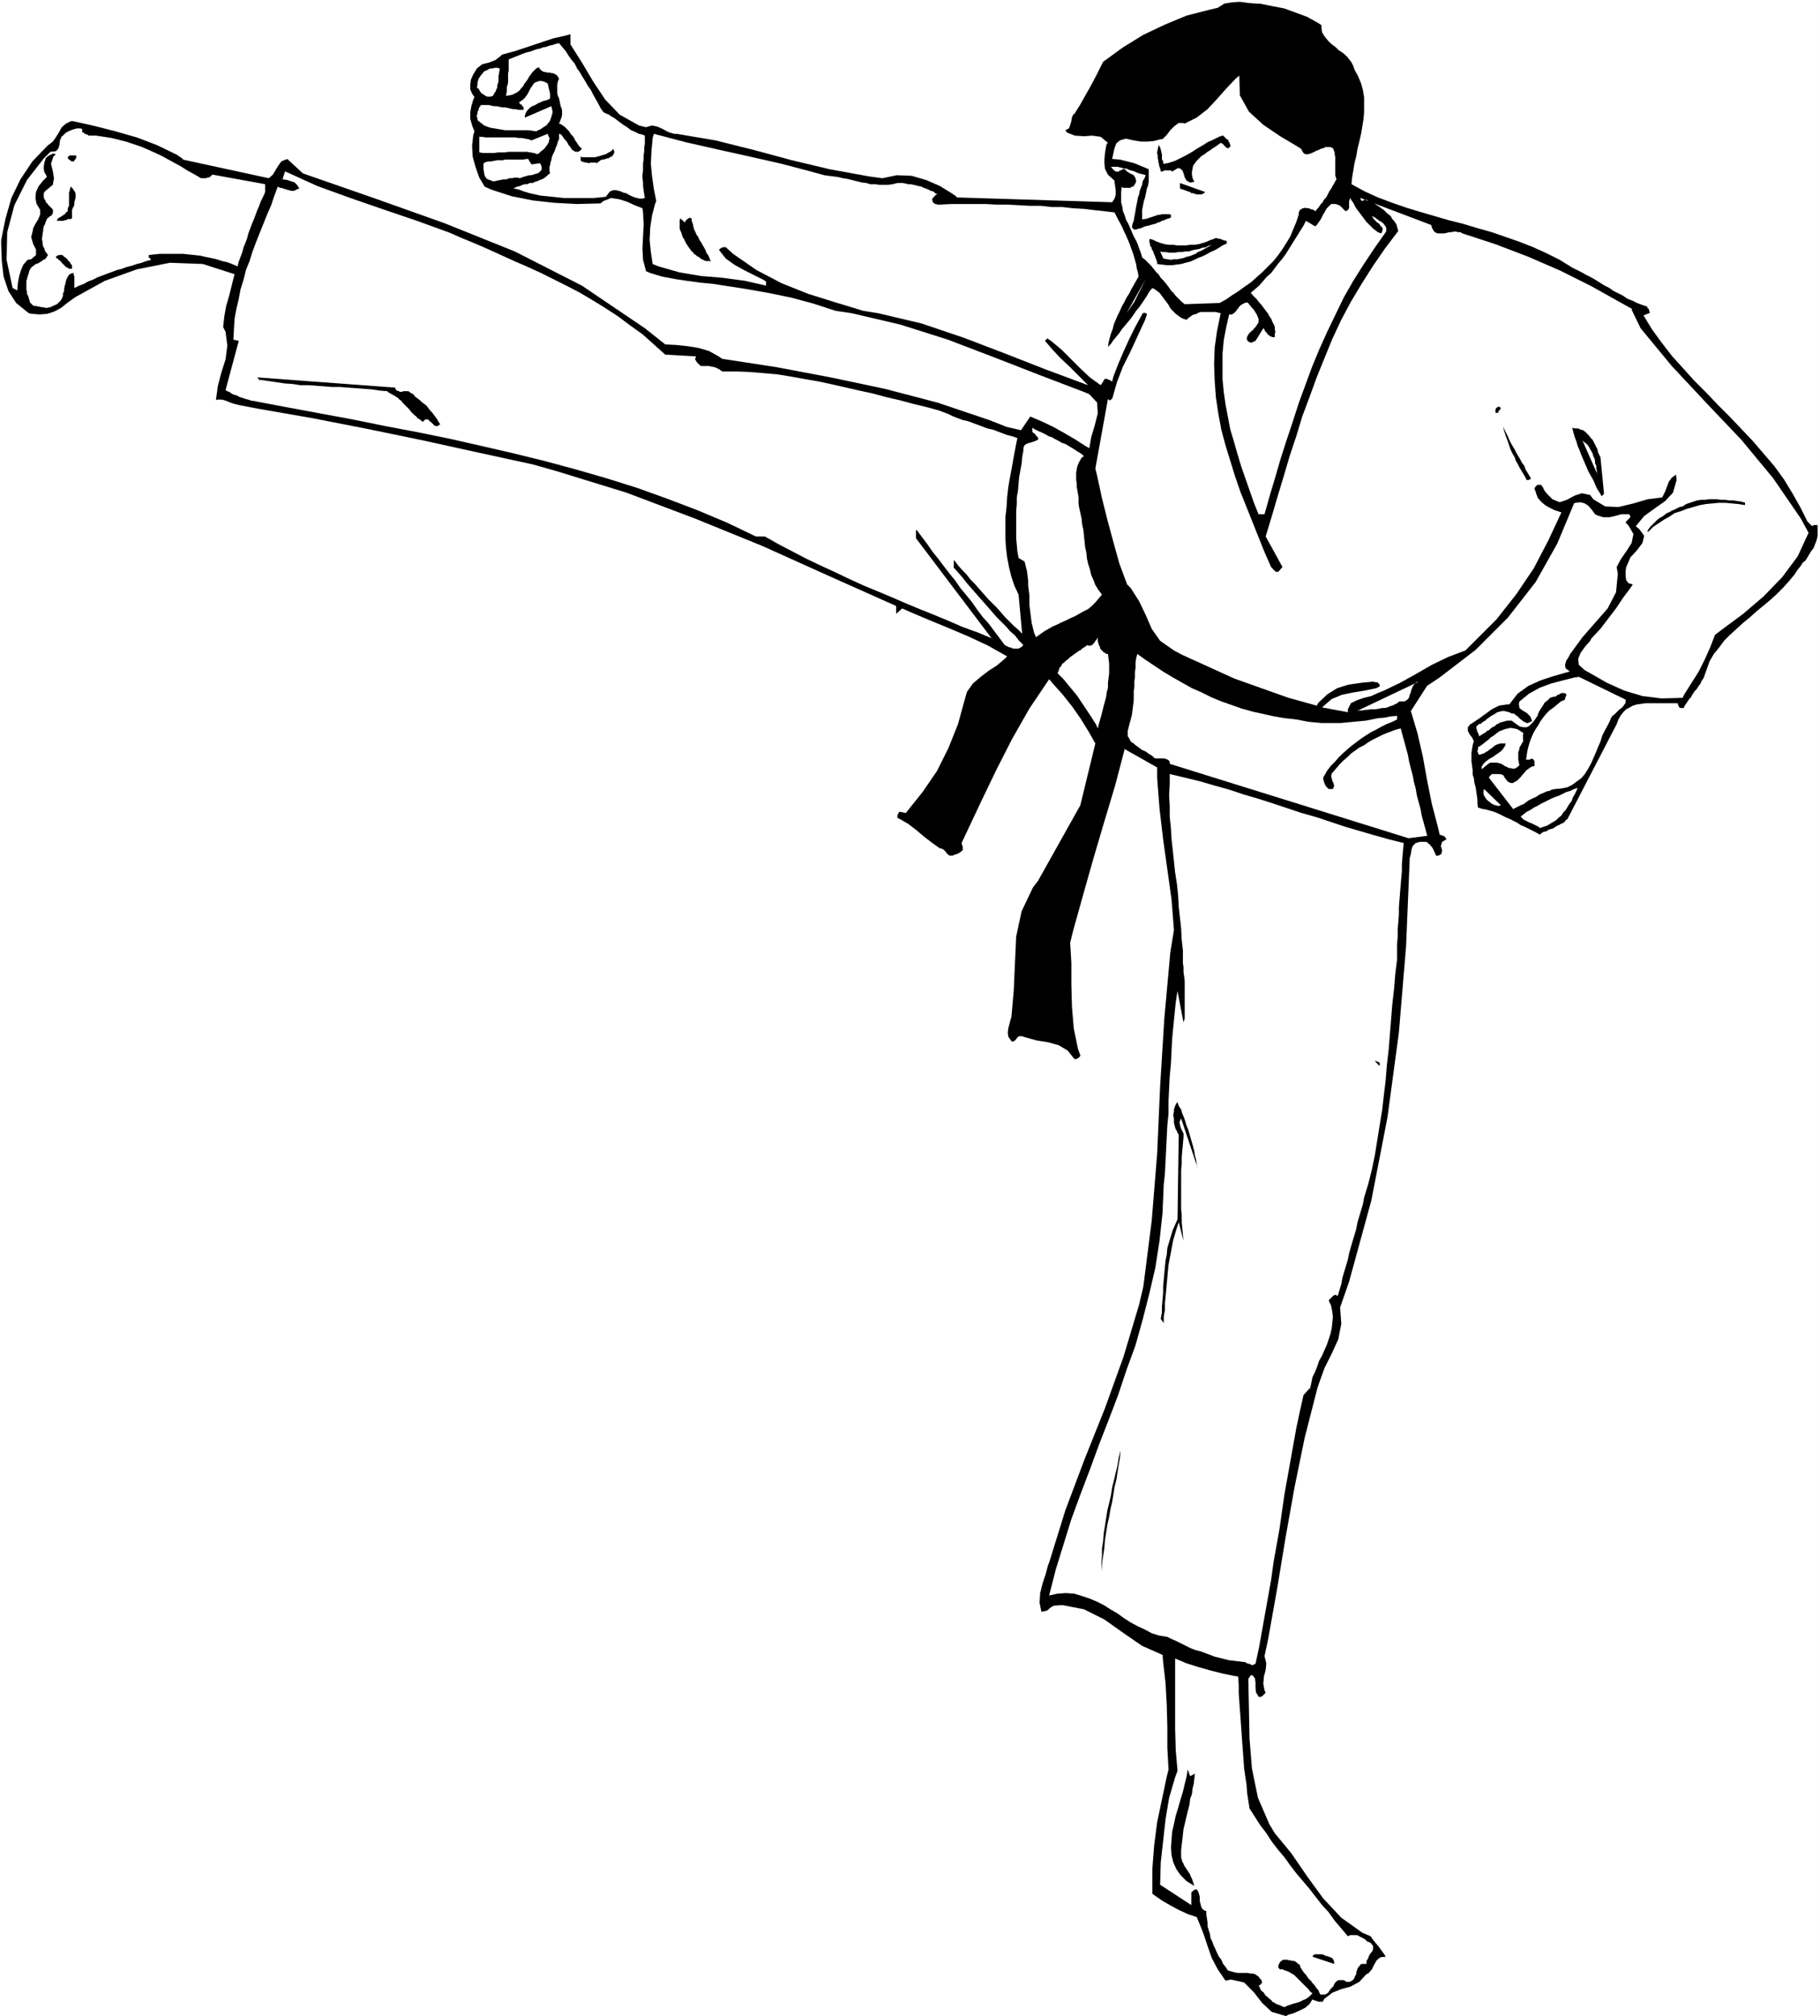 <?xml version="1.0" encoding="UTF-8" standalone="no"?>
<svg
   version="1.0"
   width="129.724mm"
   height="143.638mm"
   id="svg55"
   sodipodi:docname="Martial Arts 12.wmf"
   xmlns:inkscape="http://www.inkscape.org/namespaces/inkscape"
   xmlns:sodipodi="http://sodipodi.sourceforge.net/DTD/sodipodi-0.dtd"
   xmlns="http://www.w3.org/2000/svg"
   xmlns:svg="http://www.w3.org/2000/svg">
  <rect width="100%" height="100%" fill="#808080" stroke="none"/>
  <sodipodi:namedview
     id="namedview55"
     pagecolor="#ffffff"
     bordercolor="#000000"
     borderopacity="0.25"
     inkscape:showpageshadow="2"
     inkscape:pageopacity="0.0"
     inkscape:pagecheckerboard="0"
     inkscape:deskcolor="#d1d1d1"
     inkscape:document-units="mm" />
  <defs
     id="defs1">
    <pattern
       id="WMFhbasepattern"
       patternUnits="userSpaceOnUse"
       width="6"
       height="6"
       x="0"
       y="0" />
  </defs>
  <path
     style="fill:#ffffff;fill-opacity:1;fill-rule:evenodd;stroke:none"
     d="M 0,0 H 490.132 V 542.885 H 0 Z"
     id="path1" />
  <path
     style="fill:#ffffff;fill-opacity:1;fill-rule:evenodd;stroke:none"
     d="M 0.162,0 0,0.162 H 490.132 L 489.971,0 v 542.885 l 0.162,-0.162 H 0 l 0.162,0.162 V 0 H 0 V 542.885 H 490.294 V 0 H 0 Z"
     id="path2" />
  <path
     style="fill:#000000;fill-opacity:1;fill-rule:evenodd;stroke:none"
     d="m 356.004,6.786 v 0.969 l 0.162,0.969 0.485,0.808 0.485,0.646 0.646,0.808 0.646,0.646 0.808,0.646 0.646,0.485 0.808,0.808 0.808,0.485 0.808,0.646 0.646,0.646 0.646,0.808 0.485,0.646 0.485,0.969 0.323,0.969 0.97,1.777 0.808,1.939 0.485,1.777 0.323,1.939 v 1.939 2.1 l -0.162,1.939 -0.323,1.939 -0.323,1.939 -0.485,2.1 -0.485,1.939 -0.323,1.939 -0.485,1.939 -0.323,1.939 -0.323,1.939 -0.162,1.777 3.555,1.939 3.555,1.616 3.878,1.454 3.717,1.293 3.717,1.131 3.878,1.131 3.878,1.131 3.878,0.969 3.717,1.131 4.04,1.131 3.717,1.293 3.717,1.293 3.717,1.454 3.555,1.616 3.555,1.777 3.394,2.1 1.293,0.646 1.293,0.646 1.131,0.646 1.293,0.646 1.131,0.646 1.293,0.808 1.293,0.808 1.293,0.646 1.131,0.808 1.293,0.646 1.293,0.646 1.131,0.808 1.293,0.485 1.293,0.646 1.293,0.485 1.454,0.485 v 0.162 0.162 h 0.162 v 0.162 h 0.162 v 0.162 h 0.162 v 0.162 0.162 0 0.162 l 0.162,0.162 v 0 0.162 0.162 0.162 h -0.162 l -1.616,0.646 h 0.162 l 2.262,3.716 2.586,3.555 2.747,3.555 3.07,3.393 2.909,3.231 3.232,3.231 3.232,3.393 3.232,3.231 3.07,3.231 3.07,3.231 2.909,3.393 2.909,3.393 2.586,3.555 2.262,3.716 2.101,3.716 1.939,3.878 v 0 l 1.293,1.293 v 0 l 0.162,-0.162 h 0.162 v -0.162 0 h 0.162 v 0 h 0.162 0.162 v 0 h 0.162 v 0 h 0.162 v 0 h 0.162 0.162 v 0.969 0.969 0.969 l -0.162,0.808 -0.323,0.969 -0.323,0.808 -0.323,0.808 -0.646,0.808 -0.485,0.808 -0.485,0.808 -0.485,0.808 -0.808,0.646 -0.485,0.808 -0.646,0.808 -0.485,0.646 -0.485,0.808 -1.616,1.939 -1.616,1.777 -1.616,1.616 -1.778,1.616 -1.939,1.616 -1.778,1.454 -1.778,1.616 -1.778,1.454 -1.778,1.616 -1.778,1.616 -1.616,1.616 -1.293,1.777 -1.454,1.777 -1.131,1.939 -0.808,2.262 -0.808,2.262 -0.323,0.485 -0.323,0.485 -0.162,0.485 -0.485,0.646 -0.323,0.485 -0.323,0.485 -0.485,0.485 -0.323,0.485 -0.323,0.485 -0.323,0.646 -0.485,0.485 -0.323,0.485 -0.323,0.485 -0.323,0.485 -0.323,0.485 -0.162,0.485 h -0.323 -0.162 -0.162 -0.162 -0.162 v 0 l -0.162,-0.162 h -0.162 v -0.323 h -0.162 v -0.162 -0.162 l -0.162,-0.162 v -0.162 -0.162 h -0.162 -1.131 -1.293 -1.293 -1.293 -1.293 -1.131 -1.131 l -1.131,0.162 -1.131,0.162 -1.131,0.323 -0.808,0.485 -0.97,0.485 -0.808,0.808 -0.646,0.808 -0.646,1.131 -0.485,1.293 -13.251,25.529 -0.485,0.323 -0.323,0.485 -0.485,0.323 -0.485,0.162 -0.485,0.323 -0.485,0.162 -0.485,0.323 -0.485,0.323 -0.323,0.162 -0.646,0.162 -0.485,0.162 -0.323,0.323 -0.646,0.162 -0.485,0.162 -0.485,0.323 -0.323,0.323 -1.131,-0.646 -0.97,-0.485 -0.97,-0.485 -0.97,-0.485 -1.131,-0.485 -0.97,-0.646 -0.97,-0.485 -0.97,-0.485 -1.131,-0.485 -0.97,-0.485 -0.97,-0.485 -1.131,-0.485 -1.131,-0.323 -1.131,-0.323 -0.97,-0.162 -1.131,-0.323 -0.162,-0.969 v -1.131 l -0.162,-1.131 -0.162,-1.131 -0.162,-1.131 -0.323,-1.131 -0.162,-1.293 -0.323,-0.969 v -1.131 l -0.162,-1.293 -0.162,-1.131 v -1.131 -1.131 l 0.162,-1.131 0.162,-0.969 0.323,-1.131 -0.485,-0.969 -0.646,-0.808 -0.485,-0.969 v -0.969 l 0.646,-0.808 0.323,-0.162 1.939,-1.293 1.778,-1.293 1.778,-1.293 1.939,-0.969 2.101,-0.323 h 0.646 l 2.262,-2.908 2.909,-2.1 3.232,-1.454 3.394,-1.131 3.394,-0.969 1.131,-0.323 -1.131,-0.808 -0.162,-0.969 0.323,-1.131 0.646,-0.969 0.485,-0.969 0.162,-0.162 3.07,-4.201 3.394,-3.878 3.394,-3.878 2.262,-4.362 0.485,-5.009 -0.323,-1.777 1.131,-2.1 1.454,-2.1 1.454,-2.262 0.485,-2.424 -1.293,-2.262 -0.808,-0.808 0.162,-0.323 0.485,-0.485 0.485,-0.485 0.162,-0.323 -0.323,-0.646 h -0.323 -1.778 l -1.778,0.485 -1.454,0.323 h -1.616 l -1.616,-0.485 -0.646,-0.323 -0.808,-1.131 -0.97,-1.131 -0.97,-0.646 -1.131,-0.323 -1.454,0.162 -0.323,0.162 -4.525,10.825 -5.818,10.341 -7.434,9.533 -8.726,8.725 -9.696,7.432 -3.394,2.262 -4.363,6.786 v 0 l 1.778,5.978 1.454,6.301 1.131,6.301 1.293,6.463 1.616,6.14 0.485,2.1 0.485,0.162 0.485,0.162 0.323,0.162 0.162,0.162 0.323,0.485 v 0.162 l -1.131,0.646 -0.323,1.131 0.323,1.131 -0.162,0.969 -0.808,0.485 h -0.646 l -0.485,-1.131 -0.485,-0.969 -0.646,-0.808 -0.97,-0.808 h -1.293 -0.485 l -1.131,0.323 -0.808,0.808 -0.323,0.969 -0.162,1.131 -0.323,1.131 v 0.485 l -0.97,23.266 -1.939,23.266 -3.07,22.782 -4.363,22.459 -5.979,21.812 -2.424,6.948 0.323,4.362 -0.808,4.201 -1.778,3.878 -1.939,3.878 -1.454,4.039 -0.485,1.454 -3.394,13.249 -2.747,13.411 -2.424,13.572 -2.262,13.734 -2.424,13.572 -0.97,4.524 0.485,1.939 -0.162,1.777 -0.485,1.777 -0.162,1.939 0.323,1.777 0.323,0.646 -0.323,0.323 -0.323,0.323 -0.323,0.323 -0.485,0.162 h -0.485 v -0.162 l -0.646,-0.969 -0.162,-1.293 v -1.454 l -0.162,-1.131 -0.646,-0.808 h -0.485 v 0 l -0.646,0.969 0.162,7.755 0.162,8.24 0.646,8.079 1.616,7.917 3.07,7.109 1.454,2.424 4.525,5.493 4.202,6.14 4.363,5.978 4.848,5.17 5.656,4.039 2.262,0.969 0.646,0.969 0.808,0.969 0.808,0.969 0.808,1.131 0.808,1.131 0.162,0.323 -1.454,0.162 -0.97,0.808 -0.646,1.131 -0.646,1.293 -0.97,1.131 -0.485,0.162 -1.939,2.1 -2.424,1.293 -2.424,0.646 -2.424,0.969 -2.101,1.616 -0.485,0.808 h -0.646 -0.485 l -0.485,-0.162 -0.485,-0.162 -0.485,-0.162 -0.162,-0.162 -0.808,1.293 -1.131,0.969 -1.616,0.808 -1.454,0.646 -1.616,0.485 -0.485,0.323 -3.878,-1.131 -2.586,-2.424 -2.262,-2.908 -2.586,-2.585 -3.555,-0.808 -1.454,0.323 -2.101,-3.07 -1.616,-3.07 -1.131,-3.231 -1.131,-3.393 -1.293,-3.231 -0.485,-1.131 -2.424,-0.808 -2.424,-1.131 -2.101,-1.131 -2.262,-1.293 -2.101,-1.454 -0.646,-0.485 v -6.624 l 0.485,-6.301 0.808,-6.301 1.293,-6.14 1.293,-6.14 0.485,-1.939 -0.323,-5.817 v -5.655 l -0.162,-5.978 -0.323,-5.817 -0.646,-5.655 -0.162,-1.939 -5.494,-2.424 -5.171,-3.555 -5.01,-3.555 -5.494,-2.747 -5.818,-1.131 -2.262,0.162 -0.646,0.323 -0.646,0.485 -0.485,0.485 -0.646,0.162 -0.808,0.162 h -0.162 l -0.485,-2.424 0.162,-2.585 0.646,-2.585 0.808,-2.424 0.646,-2.424 0.323,-0.808 4.363,-14.057 5.171,-13.734 5.494,-13.734 5.01,-13.895 4.202,-14.057 1.131,-4.847 2.262,-17.773 1.454,-17.935 0.808,-18.258 1.131,-18.258 1.616,-17.773 0.97,-5.978 -0.646,-8.24 -1.131,-8.079 -1.131,-8.079 -0.97,-8.24 -0.646,-8.24 v -2.908 0 l -8.888,-5.009 h 0.162 l -2.586,9.856 -2.909,9.694 -2.909,9.856 -2.747,9.694 -2.747,9.856 -0.808,3.231 0.323,5.493 v 5.817 l 0.162,5.978 0.485,5.817 1.131,5.493 0.646,1.777 -0.162,0.323 -0.323,0.323 -0.323,0.162 -0.323,0.162 h -0.323 -0.162 l -1.778,-2.262 -2.424,-1.454 -2.909,-0.808 -3.07,-0.485 -2.909,-0.808 -0.97,-0.323 h -0.808 l -0.485,0.323 -0.323,0.485 -0.485,0.485 -0.646,0.162 -0.162,-0.162 -0.808,-1.131 -0.162,-1.131 0.162,-1.293 0.323,-1.131 0.323,-1.293 0.162,-0.323 0.646,-7.432 0.323,-7.271 0.323,-7.109 1.454,-6.786 3.07,-6.463 1.616,-2.1 -0.162,0.162 11.312,-20.197 4.04,-16.642 -1.939,-3.393 -2.101,-3.393 -2.262,-3.231 -2.586,-3.231 -2.747,-3.07 -0.808,-0.969 -5.333,7.917 -4.686,8.24 -4.202,8.24 -4.04,8.402 -4.04,8.563 -1.293,2.747 0.323,1.131 v 0.808 l -0.808,0.646 -0.646,0.323 -0.97,0.323 -0.323,0.162 h -0.808 l -0.646,-0.485 -0.485,-0.646 -0.485,-0.485 -0.646,-0.323 h -0.323 l -2.262,-1.616 -2.101,-1.616 -2.101,-1.777 -2.101,-1.616 -2.262,-1.293 -0.646,-0.323 v -0.323 -0.323 l 0.162,-0.323 0.162,-0.323 0.162,-0.323 h 0.162 l 1.616,0.323 4.525,-5.655 3.878,-5.655 3.07,-6.14 2.586,-6.463 1.778,-6.463 0.646,-2.262 1.616,-2.262 2.101,-1.777 2.101,-1.616 2.262,-1.454 2.101,-1.777 0.646,-0.646 -5.171,-2.908 -5.171,-2.424 -5.333,-2.262 -5.494,-2.262 -5.333,-2.262 -1.778,-0.808 v 0 l -1.616,1.454 v -2.1 0 l -18.099,-8.079 -17.938,-8.079 -18.261,-7.432 -18.422,-6.948 -18.907,-5.817 -6.302,-1.777 -14.867,-3.231 -14.706,-3.231 -14.867,-3.07 -14.867,-2.908 -14.867,-2.585 -5.01,-0.969 -1.293,-0.323 -0.97,-0.323 -1.131,-0.485 -1.131,-0.323 h -1.293 l -0.323,0.162 0.485,-3.716 0.97,-3.716 1.131,-3.555 0.485,-3.716 -0.485,-3.716 -0.646,-1.293 0.323,-2.908 0.485,-2.747 0.808,-2.747 0.646,-2.585 0.646,-2.585 0.162,-0.646 -8.565,-2.747 -8.888,-0.323 -8.888,1.777 -8.565,3.07 -7.918,4.362 -2.262,1.616 -1.616,1.293 -1.778,0.969 L 12.766,84.503 10.666,84.664 8.565,84.503 7.757,84.341 4.363,81.594 2.262,78.363 0.97,74.485 0.485,70.284 0.323,65.922 V 64.629 l 1.131,-5.655 1.616,-5.655 2.424,-5.009 3.232,-4.847 4.04,-4.201 1.454,-1.131 0.808,-1.131 0.808,-1.293 0.808,-1.454 1.131,-0.969 1.293,-0.646 h 0.646 l 5.818,1.293 5.656,1.454 5.656,1.616 5.494,2.1 5.333,2.585 1.616,1.131 v 0.162 l 23.109,5.009 v 0 l 1.131,-0.969 0.646,-1.131 0.808,-1.293 0.808,-1.131 1.131,-0.485 0.646,-0.162 v 0.162 l 4.04,3.716 v 0 l 19.069,6.624 19.069,6.786 18.907,7.594 18.099,9.21 16.968,11.472 5.494,4.362 3.07,0.162 3.07,0.323 2.909,0.485 2.747,0.808 2.586,1.454 0.97,0.646 14.706,2.262 14.544,2.747 14.544,3.07 14.221,3.716 13.898,4.686 4.525,1.777 h -0.162 l 4.202,0.969 2.424,-3.555 v -0.162 l 3.07,1.293 3.07,1.454 2.909,1.616 3.07,1.777 2.747,1.777 1.131,0.646 0.485,-2.908 0.97,-3.231 0.808,-3.231 -0.162,-2.908 -2.101,-2.262 -1.131,-0.485 -12.282,-4.686 -12.443,-4.847 -12.282,-4.686 -12.766,-4.039 -13.09,-3.07 -4.363,-0.646 -5.979,-1.939 -5.979,-1.616 -6.302,-1.293 -6.464,-1.131 -6.302,-0.969 -2.101,-0.323 -3.394,-0.323 -3.555,-0.485 -3.232,-0.485 -3.394,-0.646 -3.232,-0.969 -1.131,-0.485 -0.808,-3.07 -0.162,-3.07 0.162,-3.231 0.162,-3.231 -0.162,-3.231 -0.162,-1.131 -2.101,-0.808 -2.101,-0.969 -2.101,-0.646 -2.101,-0.323 -2.101,0.808 -0.808,0.646 -6.302,0.162 -6.141,-0.323 -5.818,-0.646 -5.656,-1.131 -5.494,-1.777 -1.778,-0.808 -1.454,-2.424 -0.97,-2.747 -0.808,-2.908 -0.162,-2.908 0.323,-2.908 0.323,-0.969 -0.646,-1.616 -0.485,-1.777 v -1.777 l 0.323,-1.777 0.485,-1.616 0.323,-0.646 -0.646,-0.969 -0.485,-1.131 v -1.293 l 0.162,-1.293 0.485,-1.131 0.162,-0.323 0.97,-1.616 1.454,-1.131 1.939,-0.485 1.616,-0.646 1.454,-1.131 0.323,-0.323 3.555,-0.969 3.394,-1.131 3.394,-1.131 3.394,-1.131 3.555,-0.808 1.131,-0.323 v 2.747 0 l 3.07,4.847 3.07,5.17 3.232,4.847 3.878,4.039 5.171,2.908 1.939,0.485 1.616,-0.485 1.454,0.323 1.454,0.646 1.454,0.808 1.616,0.485 h 0.646 l 10.504,1.777 10.342,2.585 10.181,2.747 10.181,2.424 10.666,1.939 3.555,0.485 3.878,-0.808 4.04,0.162 3.878,1.131 3.717,1.616 3.394,2.1 1.131,0.808 -0.162,0.162 41.854,1.293 h 0.162 l 0.646,-0.969 0.323,-0.969 v -1.293 l -0.162,-1.131 -0.162,-1.131 v -0.323 l -1.778,-1.616 -0.808,-1.616 -0.162,-1.939 0.162,-2.1 0.323,-1.939 0.162,-0.646 v 0 l 0.323,-0.323 v 0 l -1.939,-1.616 -2.262,-0.323 -2.262,0.162 -2.424,-0.162 -2.101,-0.808 -0.485,-0.646 0.97,-0.485 0.323,-0.808 0.323,-1.131 0.162,-0.969 0.323,-0.808 0.323,-0.162 1.616,-2.585 1.454,-2.585 1.454,-2.585 1.454,-2.747 1.293,-2.585 0.485,-0.969 5.333,-3.878 5.494,-3.393 5.818,-2.747 5.818,-2.424 6.302,-1.616 2.101,-0.485 1.778,-1.131 1.939,-0.323 2.262,-0.162 2.424,0.323 2.101,0.162 h 0.808 l 3.232,0.646 3.394,0.646 3.07,1.131 3.07,1.131 2.909,1.616 z"
     id="path3" />
  <path
     style="fill:#000000;fill-opacity:1;fill-rule:evenodd;stroke:none"
     d="m 353.904,8.24 v 0.162 l -0.162,0.323 v 0.162 h -0.162 l -0.162,0.323 h -0.323 l -0.162,0.162 -0.162,0.162 -0.162,0.162 -0.323,0.162 -0.162,0.162 -0.162,0.162 -0.162,0.162 v 0.323 0.323 0.323 l 1.454,0.323 1.131,0.485 1.293,0.646 1.293,0.808 0.97,0.808 0.97,0.969 1.131,0.969 0.808,1.131 0.97,1.131 0.646,1.131 0.808,1.293 0.485,1.293 0.646,1.293 0.323,1.293 0.323,1.293 0.485,1.454 -0.162,0.969 -0.323,1.293 v 0.969 l -0.162,1.293 v 1.131 l -0.162,1.131 -0.162,1.131 v 1.131 l -0.162,1.131 -0.162,1.131 -0.162,1.131 -0.323,1.131 -0.162,1.131 -0.162,1.131 -0.323,0.969 -0.323,1.131 v 0 h -0.323 v 0 l -0.162,-0.485 -0.323,-0.646 v -0.485 l -0.162,-0.485 v -0.646 -0.485 -0.646 -0.485 -0.485 -0.646 l -0.162,-0.485 v -0.485 l -0.162,-0.485 -0.162,-0.485 -0.323,-0.646 -0.323,-0.485 v 0.162 l -7.434,1.293 -1.454,-0.808 -1.454,-0.808 -1.454,-0.808 -1.454,-0.969 -1.454,-0.969 -1.454,-0.969 -1.454,-1.131 -1.131,-1.131 -1.293,-1.293 -1.131,-1.293 -0.97,-1.293 -0.808,-1.454 -0.646,-1.616 -0.485,-1.616 -0.162,-1.777 0.162,-1.777 v 0 l -2.101,-1.293 v -0.162 l -0.808,0.808 -0.97,0.646 -0.808,0.969 -0.808,0.808 -0.97,0.808 -0.808,0.969 -0.808,0.808 -0.97,0.969 -0.808,0.808 -0.97,0.808 -0.808,0.808 -0.97,0.808 -0.808,0.808 -0.97,0.808 -0.97,0.646 -0.97,0.646 0.485,-0.646 0.646,-0.485 0.485,-0.485 0.646,-0.646 0.646,-0.646 0.485,-0.485 0.646,-0.646 0.646,-0.646 0.485,-0.646 0.646,-0.646 0.485,-0.646 0.485,-0.646 0.485,-0.646 0.323,-0.808 0.323,-0.646 0.323,-0.808 -0.162,0.162 -0.323,-0.485 -15.514,15.349 h -0.323 -0.162 -0.323 -0.162 -0.162 -0.162 l -0.323,0.162 h -0.162 -0.162 l -0.162,0.162 h -0.323 -0.162 -0.323 -0.162 -0.162 -0.323 l 0.485,-0.323 0.323,-0.485 0.485,-0.323 0.646,-0.323 0.485,-0.323 0.485,-0.323 0.646,-0.323 0.485,-0.323 0.485,-0.323 0.485,-0.485 0.323,-0.485 0.485,-0.323 0.323,-0.485 0.323,-0.485 0.162,-0.646 0.162,-0.485 -0.485,0.162 -0.646,0.162 -0.485,0.323 -0.646,0.323 -0.485,0.323 -0.646,0.323 -0.646,0.323 -0.485,0.485 -0.646,0.323 -0.646,0.323 -0.485,0.485 -0.646,0.323 -0.646,0.323 -0.485,0.323 -0.808,0.323 -0.485,0.162 -0.485,0.162 -0.485,0.162 -0.485,0.162 -0.485,0.162 -0.485,0.162 -0.485,0.162 -0.485,0.162 h -0.485 l -0.646,0.162 -0.485,0.162 h -0.485 -0.485 -0.485 -0.485 -0.485 -0.485 l 0.323,-0.323 0.485,-0.162 0.323,-0.162 0.323,-0.162 0.485,-0.162 0.323,-0.162 0.485,-0.162 0.485,-0.162 0.323,-0.162 0.323,-0.323 0.323,-0.162 0.323,-0.323 0.162,-0.323 0.162,-0.323 0.162,-0.485 0.162,-0.485 -0.323,-0.323 h -0.162 l -0.162,-0.162 h -0.162 -0.323 v 0.162 h -0.162 l -0.162,0.162 -0.162,0.162 h -0.323 l -0.162,0.162 -0.162,0.162 h -0.162 -0.162 -0.323 -0.162 v -0.969 h -0.646 -0.646 l -0.485,0.162 -0.646,0.162 -0.646,0.162 -0.646,0.162 -0.485,0.323 -0.646,0.323 -0.646,0.162 -0.485,0.323 -0.646,0.162 -0.646,0.323 h -0.646 l -0.646,0.162 -0.646,0.162 h -0.646 l 0.323,-0.969 0.485,-1.131 0.485,-1.131 0.646,-0.969 0.485,-1.131 0.646,-1.131 0.646,-0.969 0.485,-1.131 0.646,-0.969 0.808,-1.131 0.646,-1.131 0.646,-0.969 0.808,-1.131 0.646,-0.969 0.808,-1.131 0.646,-0.969 4.202,-3.07 4.525,-2.585 4.525,-2.1 4.848,-1.939 4.686,-1.616 1.616,-0.485 1.778,-0.162 h 1.778 l 1.454,0.162 h 1.616 l 1.616,0.162 0.646,0.162 v 0 l 0.646,-1.777 v 0 l 3.878,0.323 3.878,0.485 3.717,0.808 3.555,1.131 3.232,1.616 z"
     id="path4" />
  <path
     style="fill:#ffffff;fill-opacity:1;fill-rule:evenodd;stroke:none"
     d="m 150.611,11.633 0.808,0.969 0.97,1.131 0.808,1.293 0.808,1.131 0.808,0.969 0.646,1.293 0.808,1.131 0.646,1.131 0.808,1.293 0.646,1.131 0.808,1.131 0.646,1.293 0.646,1.131 0.646,1.131 0.646,1.293 0.808,1.131 0.646,0.323 0.808,0.323 0.646,0.485 0.646,0.323 0.646,0.485 0.646,0.485 0.646,0.485 0.646,0.485 0.808,0.485 0.646,0.485 0.646,0.485 0.808,0.323 0.646,0.323 0.646,0.323 0.808,0.162 0.808,0.323 v 0.969 1.131 l -0.162,1.131 v 0.969 l -0.162,1.131 v 1.131 l -0.162,0.969 v 0.969 0.969 l -0.162,1.131 v 0.969 l 0.162,1.131 v 0.969 l 0.162,1.131 0.162,1.131 0.162,0.969 -0.646,0.162 h -0.808 l -0.646,-0.162 -0.646,-0.162 -0.808,-0.323 -0.646,-0.323 -0.808,-0.485 -0.808,-0.162 -0.646,-0.323 -0.646,-0.162 -0.646,-0.162 h -0.646 l -0.646,0.162 -0.485,0.323 -0.485,0.646 -0.485,0.646 -1.616,0.162 -1.616,0.162 h -1.616 -1.616 -1.616 -1.616 -1.616 l -1.616,-0.162 -1.454,-0.162 -1.616,-0.162 -1.616,-0.162 -1.454,-0.323 -1.454,-0.323 -1.616,-0.485 -1.293,-0.485 -1.454,-0.323 0.646,-0.323 0.485,-0.162 0.646,-0.162 0.646,-0.323 0.646,-0.162 h 0.646 l 0.646,-0.323 h 0.808 l 0.646,-0.323 0.646,-0.162 0.646,-0.323 0.485,-0.162 0.646,-0.323 0.646,-0.485 0.485,-0.485 0.485,-0.323 -0.162,-0.808 v -0.808 l 0.162,-0.646 0.162,-0.808 0.162,-0.485 0.162,-0.808 0.162,-0.485 0.323,-0.646 0.323,-0.646 0.162,-0.646 0.323,-0.646 0.162,-0.485 0.162,-0.646 0.323,-0.646 v -0.646 -0.808 l 0.485,0.162 0.323,0.323 0.323,0.485 0.323,0.485 0.485,0.485 0.323,0.485 0.323,0.646 0.323,0.323 0.323,0.485 0.323,0.485 0.323,0.162 0.485,0.323 h 0.323 0.485 l 0.485,-0.323 0.485,-0.485 -0.485,-0.485 -0.323,-0.323 -0.323,-0.485 -0.323,-0.485 -0.323,-0.485 -0.323,-0.646 -0.323,-0.485 -0.485,-0.485 -0.323,-0.485 -0.323,-0.485 -0.323,-0.323 -0.485,-0.485 -0.323,-0.323 -0.485,-0.323 -0.485,-0.323 -0.485,-0.162 0.323,-0.808 0.323,-0.808 0.162,-0.646 v -0.808 -0.646 l -0.323,-0.808 -0.162,-0.646 -0.162,-0.808 -0.162,-0.808 -0.323,-0.646 -0.162,-0.808 v -0.808 -0.808 -0.646 l 0.162,-0.808 0.323,-0.808 -0.323,-0.485 -0.162,-0.323 -0.485,-0.323 -0.323,-0.162 -0.323,-0.162 h -0.485 l -0.323,-0.162 h -0.485 -0.323 l -0.485,-0.162 h -0.323 l -0.323,-0.162 -0.323,-0.162 -0.323,-0.323 -0.323,-0.323 v -0.323 l -0.808,0.323 -0.485,0.485 -0.485,0.485 -0.485,0.646 -0.485,0.646 -0.323,0.646 -0.485,0.646 -0.485,0.646 -0.323,0.646 -0.485,0.485 -0.485,0.646 -0.646,0.485 -0.646,0.323 -0.646,0.323 -0.808,0.162 -0.808,0.162 v -0.646 l 0.162,-0.485 v -0.646 -0.646 l 0.162,-0.485 0.162,-0.646 V 21.651 21.004 20.358 19.712 l 0.162,-0.646 v -0.646 -0.646 -0.646 -0.485 -0.646 l 0.808,-0.323 0.808,-0.323 0.808,-0.323 0.808,-0.323 0.808,-0.323 0.97,-0.323 0.808,-0.162 0.808,-0.323 0.97,-0.323 0.808,-0.162 0.808,-0.323 0.97,-0.162 0.808,-0.323 0.808,-0.162 0.97,-0.323 z"
     id="path5" />
  <path
     style="fill:#ffffff;fill-opacity:1;fill-rule:evenodd;stroke:none"
     d="m 134.613,18.419 v 0.485 l -0.162,0.485 v 0.485 l -0.162,0.485 v 0.646 0.485 0.485 l -0.162,0.485 -0.162,0.485 v 0.485 l -0.162,0.485 -0.162,0.323 -0.162,0.485 -0.323,0.323 -0.162,0.485 -0.323,0.323 -0.485,0.162 h -0.323 -0.485 -0.162 l -0.323,-0.162 -0.323,-0.162 -0.162,-0.162 -0.323,-0.162 -0.162,-0.162 -0.323,-0.162 -0.162,-0.323 -0.162,-0.162 -0.162,-0.323 -0.162,-0.323 -0.323,-0.162 -0.162,-0.323 0.162,-0.485 v -0.646 l 0.162,-0.646 0.162,-0.485 0.323,-0.485 0.323,-0.485 0.323,-0.323 0.323,-0.485 0.485,-0.323 0.485,-0.162 0.485,-0.323 0.485,-0.162 h 0.485 l 0.646,-0.162 h 0.646 z"
     id="path6" />
  <path
     style="fill:#ffffff;fill-opacity:1;fill-rule:evenodd;stroke:none"
     d="m 350.51,40.07 0.323,0.646 0.323,0.485 0.485,0.323 h 0.323 0.485 l 0.485,-0.162 0.485,-0.162 0.646,-0.323 0.646,-0.323 0.485,-0.162 0.646,-0.323 0.646,-0.162 0.646,-0.323 h 0.646 0.646 l 0.646,0.323 0.162,0.323 0.162,0.485 0.162,0.323 v 0.646 l 0.162,0.485 v 0.485 0.646 0.485 0.646 0.646 0.485 0.646 0.485 0.485 l 0.162,0.646 0.162,0.485 -0.323,0.485 -0.323,0.646 -0.323,0.485 -0.323,0.646 -0.323,0.485 -0.323,0.485 -0.323,0.646 -0.323,0.646 -0.323,0.485 -0.485,0.485 -0.323,0.646 -0.485,0.485 -0.323,0.485 -0.323,0.485 -0.485,0.485 -0.323,0.485 -0.485,-0.323 -0.323,-0.162 h -0.323 l -0.323,-0.162 -0.323,-0.162 h -0.323 -0.323 l -0.323,-0.162 -0.323,0.162 h -0.323 l -0.323,0.162 -0.162,0.162 -0.323,0.162 -0.162,0.323 -0.162,0.485 v 0.485 l -0.646,1.939 -0.808,1.939 -0.808,1.939 -0.97,1.616 -1.131,1.777 -1.131,1.616 -1.293,1.616 -1.454,1.454 -1.454,1.454 -1.454,1.293 -1.616,1.454 -1.616,1.131 -1.778,1.293 -1.778,1.131 -1.616,1.131 -1.778,0.969 h -0.162 l -9.211,0.323 v 0 l -0.808,-0.646 -0.808,-0.808 -0.808,-0.808 -0.646,-0.808 -0.646,-0.646 -0.646,-0.969 -0.646,-0.808 -0.646,-0.808 -0.808,-0.808 -0.485,-0.808 -0.808,-0.808 -0.646,-0.808 -0.646,-0.808 -0.808,-0.808 -0.808,-0.808 -0.808,-0.646 -0.323,-1.131 -0.485,-1.293 -0.323,-0.969 -0.485,-1.131 -0.646,-1.131 -0.485,-1.131 -0.485,-1.131 -0.485,-1.131 -0.646,-1.131 -0.323,-1.131 -0.485,-1.131 -0.162,-1.131 -0.323,-1.293 v -1.293 -1.454 l 0.162,-1.454 0.162,0.162 0.162,0.162 h 0.323 0.162 0.323 0.162 0.323 0.323 0.323 l 0.323,-0.162 0.162,-0.162 h 0.323 l 0.162,-0.162 0.162,-0.323 0.162,-0.162 0.162,-0.323 0.162,-0.485 v -0.323 l -0.162,-0.162 v -0.323 l -0.162,-0.323 -0.162,-0.162 -0.162,-0.323 -0.323,-0.162 -0.323,-0.162 -0.323,-0.162 -0.323,-0.162 -0.162,-0.162 -0.323,-0.162 -0.323,-0.323 -0.162,-0.162 -0.162,-0.162 h -0.323 -0.162 -0.162 l -0.162,0.162 -0.162,0.162 h -0.162 -0.162 l -0.162,0.162 -0.162,0.162 h -0.162 -0.162 -0.162 -0.162 -0.162 l -0.162,-0.162 -0.162,-0.162 h -0.162 l -0.808,-0.969 h 0.646 0.485 0.646 l 0.646,0.162 0.646,0.162 0.485,0.162 h 0.646 l 0.646,0.323 0.485,0.162 0.646,0.162 0.485,0.162 0.646,0.323 0.485,0.162 0.646,0.162 0.646,0.162 0.485,0.162 -0.323,0.808 -0.485,0.808 -0.162,0.969 -0.323,0.808 -0.323,0.808 -0.162,0.969 -0.323,0.808 -0.162,0.969 -0.162,0.808 -0.162,0.808 -0.162,0.969 -0.162,0.969 -0.162,0.808 -0.162,0.969 -0.323,0.808 -0.162,0.969 v 0 l 0.646,0.646 0.646,-0.162 0.646,-0.162 0.646,-0.162 0.646,-0.323 0.485,-0.162 0.808,-0.162 0.485,-0.162 0.646,-0.162 0.646,-0.162 0.646,-0.323 0.646,-0.162 0.485,-0.323 0.646,-0.162 0.646,-0.323 0.646,-0.162 0.646,-0.323 h -0.162 V 57.843 h 0.162 l -0.646,-0.162 h -0.485 -0.485 -0.485 -0.485 l -0.485,0.162 h -0.485 l -0.485,0.162 -0.485,0.162 -0.485,0.162 -0.485,0.162 -0.485,0.162 -0.485,0.162 -0.485,0.162 h -0.485 l -0.485,0.162 v -0.969 -0.646 -0.969 l 0.162,-0.808 0.162,-0.808 0.162,-0.808 0.323,-0.969 0.162,-0.808 0.162,-0.808 0.162,-0.808 0.323,-0.808 0.162,-0.969 v -0.808 -0.808 -0.969 -0.808 l -1.939,-0.808 -1.939,-0.808 -1.939,-0.485 -1.939,-0.485 -1.778,-0.162 h -0.323 l 0.323,-1.454 0.323,-1.454 0.485,-1.293 0.97,-0.808 1.616,-0.485 0.646,0.162 1.454,0.323 1.939,0.323 h 1.778 l 1.778,-0.162 1.778,-0.485 h 0.485 l 1.131,-1.131 0.97,-1.293 1.131,-1.131 1.131,-0.808 h 1.293 l 0.323,0.162 3.232,-1.616 2.909,-2.262 2.424,-2.585 2.424,-2.747 2.747,-2.908 0.97,-0.808 0.162,5.332 2.424,4.362 3.878,3.555 4.525,3.07 4.363,2.585 z"
     id="path7" />
  <path
     style="fill:#ffffff;fill-opacity:1;fill-rule:evenodd;stroke:none"
     d="m 148.187,25.205 v 1.293 l -0.485,0.323 -0.485,0.162 -0.646,0.162 -0.485,0.162 -0.646,0.323 -0.485,0.162 -0.485,0.323 -0.646,0.323 -0.485,0.162 -0.485,0.323 -0.485,0.485 -0.323,0.323 -0.323,0.485 -0.162,0.485 -0.162,0.323 v 0.646 0 l 7.11,-3.07 v 0 l 0.162,0.646 0.162,0.646 v 0.485 l -0.162,0.646 -0.162,0.485 -0.162,0.485 -0.162,0.485 -0.323,0.485 -0.323,0.323 -0.323,0.485 -0.323,0.162 -0.485,0.323 -0.485,0.323 -0.485,0.323 -0.485,0.162 -0.485,0.323 -0.97,-0.162 -1.131,-0.162 h -0.97 -0.97 -1.131 -0.97 -1.131 -1.131 l -0.97,-0.162 -0.97,-0.162 -0.97,-0.162 -0.97,-0.162 -0.97,-0.323 -0.808,-0.323 -0.808,-0.646 -0.646,-0.485 -0.323,-0.323 v -0.162 -0.323 l -0.162,-0.323 V 31.184 30.86 l 0.162,-0.162 V 30.376 30.053 l 0.162,-0.162 0.162,-0.323 v -0.323 l 0.162,-0.323 0.162,-0.162 0.162,-0.323 0.162,-0.162 h 0.646 0.646 0.808 l 0.646,0.162 0.808,0.162 h 0.646 l 0.808,0.162 0.646,0.162 h 0.808 l 0.808,0.162 0.646,0.162 0.808,0.162 h 0.646 l 0.646,0.162 h 0.808 0.646 V 29.406 29.245 29.083 28.922 h -0.162 v -0.323 h -0.162 l -0.162,-0.162 v -0.162 l -0.162,-0.162 h -0.162 -0.162 V 27.791 h -0.162 l -0.162,-0.162 v 0 l 0.646,-0.485 0.485,-0.323 0.485,-0.485 0.485,-0.646 0.323,-0.485 0.323,-0.646 0.323,-0.646 0.323,-0.485 0.323,-0.485 0.323,-0.485 0.485,-0.323 0.485,-0.162 0.485,-0.162 h 0.646 l 0.646,0.162 0.97,0.485 z"
     id="path8" />
  <path
     style="fill:#ffffff;fill-opacity:1;fill-rule:evenodd;stroke:none"
     d="m 22.139,34.738 v 0.162 0.162 0.162 0.162 0.162 l 0.162,0.162 h 0.162 0.162 v 0.162 l 0.323,0.162 v 0 l 0.162,0.162 h 0.323 v 0 l 0.323,0.162 v 0.162 h 2.101 l 2.101,0.323 2.101,0.323 1.939,0.485 1.939,0.485 1.939,0.646 1.939,0.646 1.939,0.808 1.778,0.808 1.778,0.808 1.778,0.969 1.778,0.969 1.778,0.969 1.778,1.131 1.778,0.969 1.939,1.131 h 0.162 0.162 0.162 0.162 0.323 0.162 0.323 l 0.162,-0.162 h 0.162 0.323 l 0.162,-0.162 h 0.162 l 0.162,-0.162 0.162,-0.162 0.162,-0.162 0.162,-0.162 14.221,2.585 v 2.1 0 l -0.485,1.131 -0.646,1.293 -0.485,1.293 -0.485,1.131 -0.485,1.293 -0.485,1.293 -0.485,1.131 -0.485,1.293 -0.485,1.293 -0.323,1.293 -0.485,1.293 -0.485,1.131 -0.323,1.293 -0.485,1.293 -0.485,1.293 -0.323,1.293 -1.454,-0.646 -1.293,-0.485 -1.454,-0.323 -1.454,-0.485 -1.454,-0.323 -1.616,-0.323 -1.454,-0.323 -1.454,-0.162 -1.616,-0.162 -1.454,-0.162 H 47.672 46.218 44.602 43.147 l -1.616,0.162 -1.454,0.162 v 0.162 0 0.162 0.162 0 0.162 l 0.162,0.162 v 0 h 0.162 v 0.162 h 0.162 v 0.162 0 l 0.162,0.162 v 0 l -1.293,0.323 -1.293,0.485 -1.293,0.323 -1.454,0.485 -1.293,0.323 -1.293,0.485 -1.293,0.323 -1.293,0.485 -1.293,0.485 -1.293,0.485 -1.293,0.485 -1.293,0.646 -1.293,0.485 -1.131,0.646 -1.293,0.485 -1.293,0.646 v -0.323 -0.162 -0.323 -0.323 -0.162 -0.323 -0.323 -0.323 -0.162 -0.323 -0.323 -0.162 l -0.162,-0.162 v -0.323 -0.323 h -0.162 l -0.646,0.162 -0.485,0.323 -0.323,0.485 -0.323,0.646 -0.162,0.485 -0.162,0.808 -0.162,0.485 -0.162,0.808 v 0.646 l -0.323,0.646 v 0.646 l -0.323,0.808 -0.323,0.485 -0.485,0.485 -0.485,0.485 -0.808,0.323 -0.323,0.162 -0.323,0.162 -0.323,0.162 h -0.323 l -0.323,0.162 h -0.485 -0.323 l -0.323,-0.162 h -0.323 -0.323 l -0.485,-0.162 h -0.323 L 9.858,82.402 H 9.534 9.211 L 8.888,82.241 8.403,81.756 8.08,81.433 7.918,80.786 7.757,80.302 7.595,79.655 7.272,79.171 V 78.524 L 7.11,78.04 v -0.646 -0.485 -0.646 -0.646 l 0.162,-0.485 0.162,-0.646 0.162,-0.485 0.162,-0.485 0.162,-0.646 0.162,-0.323 0.323,-0.485 0.323,-0.323 0.323,-0.162 0.323,-0.323 0.323,-0.162 0.485,-0.162 0.323,-0.162 0.485,-0.323 0.323,-0.162 0.323,-0.323 0.485,-0.162 0.323,-0.323 0.162,-0.323 0.323,-0.485 -0.485,-0.646 -0.323,-0.485 -0.162,-0.646 -0.323,-0.485 -0.162,-0.646 v -0.646 l -0.162,-0.485 v -0.646 l 0.162,-0.646 v -0.485 l 0.162,-0.646 v -0.646 l 0.162,-0.646 0.323,-0.485 0.162,-0.646 0.323,-0.646 V 58.974 l 0.162,-0.162 0.162,-0.162 0.323,-0.162 v -0.162 l 0.323,-0.162 h 0.162 l 0.162,-0.162 V 57.843 l 0.162,-0.162 0.162,-0.162 v -0.323 -0.162 l 0.162,-0.162 -0.162,-0.162 v -0.323 l -0.162,-0.162 -0.323,-0.323 -0.162,-0.162 -0.323,-0.323 -0.323,-0.323 -0.162,-0.323 -0.323,-0.162 -0.162,-0.485 -0.162,-0.323 -0.162,-0.162 -0.162,-0.485 v -0.323 -0.323 -0.485 l 0.162,-0.323 0.323,-0.323 1.939,-1.616 0.323,-1.777 -0.323,-1.939 -0.485,-1.939 0.646,-1.939 0.646,-0.646 -0.646,-0.162 -0.485,0.162 -0.646,0.323 -0.485,0.323 -0.485,0.485 v 0.162 l -0.323,0.969 -0.162,0.969 v 0.808 l 0.162,0.808 0.485,0.808 0.162,0.485 -1.131,1.131 -1.131,1.454 -0.646,1.454 -0.162,1.616 0.323,1.616 0.323,0.485 0.646,1.131 v 1.131 l -0.485,1.293 -0.808,1.293 -0.646,1.293 v 0.323 l -0.485,1.939 0.485,1.777 0.808,1.616 v 1.454 l -1.293,1.131 -0.97,0.162 -1.131,1.293 -0.646,1.454 -0.485,1.616 -0.323,1.616 -0.162,1.616 v 0.646 0 L 3.394,77.555 v 0 l -1.616,-7.594 0.162,-7.432 1.939,-7.271 3.394,-6.786 4.525,-5.817 1.778,-1.777 1.454,-0.162 0.646,-0.646 0.323,-0.969 0.162,-1.293 0.485,-1.131 0.323,-0.162 0.808,-0.808 0.97,-0.485 0.808,-0.323 1.131,-0.323 h 0.97 z"
     id="path9" />
  <path
     style="fill:#ffffff;fill-opacity:1;fill-rule:evenodd;stroke:none"
     d="m 144.793,41.524 -0.97,-0.323 -0.97,-0.162 -0.97,-0.162 h -0.97 -0.97 -0.97 -0.97 -0.97 l -0.97,0.162 h -0.97 -0.97 l -0.97,0.162 h -0.97 -0.97 -0.97 l -1.131,-0.162 v 0.162 -4.362 h 0.808 l 0.808,0.162 h 0.808 0.97 0.808 0.97 0.808 0.97 0.808 0.97 0.97 l 0.808,0.162 h 0.97 l 0.808,0.162 0.97,0.162 0.808,0.323 v 0 l 4.363,-1.777 v 0 l 0.162,0.485 0.162,0.323 0.162,0.323 v 0.323 l -0.162,0.485 v 0.323 l -0.323,0.485 -0.162,0.323 -0.323,0.323 -0.162,0.323 -0.323,0.323 -0.323,0.323 -0.485,0.323 -0.323,0.323 -0.162,0.162 z"
     id="path10" />
  <path
     style="fill:#ffffff;fill-opacity:1;fill-rule:evenodd;stroke:none"
     d="m 222.038,47.179 1.131,0.162 1.293,0.162 1.293,0.162 1.293,0.323 1.131,0.162 1.293,0.323 1.293,0.323 1.293,0.323 1.293,0.162 1.131,0.323 h 1.293 l 1.131,0.162 h 1.293 1.131 l 1.131,-0.162 1.293,-0.323 h 0.808 0.646 l 0.808,0.162 0.646,0.162 h 0.646 l 0.808,0.162 0.646,0.162 0.646,0.162 0.808,0.162 0.646,0.323 0.485,0.162 0.808,0.323 0.485,0.323 0.808,0.162 0.485,0.485 0.646,0.323 h -0.162 v 0 h -0.162 v 0.162 h -0.162 -0.162 v 0.162 l -0.162,0.162 v 0 0 l -0.162,0.162 -0.162,0.162 v 0 0 l -0.162,0.162 v 0 l -0.162,0.323 v 0.162 0.162 l 0.162,0.162 v 0.323 l 0.162,0.162 v 0 l 0.323,0.162 v 0.162 h 0.323 0.162 l 0.162,0.162 h 0.162 0.323 0.162 0.162 l 3.07,-0.162 h 3.07 3.07 3.07 l 3.07,0.162 h 2.909 l 3.07,0.162 2.909,0.162 h 2.909 l 2.909,0.323 h 2.909 l 2.747,0.323 2.909,0.162 2.747,0.323 2.909,0.323 2.747,0.323 0.485,0.969 0.485,0.969 0.646,1.131 0.485,0.969 0.485,1.131 0.485,0.969 0.485,1.131 0.485,1.131 0.323,0.969 0.485,1.293 0.323,0.969 0.323,1.131 0.323,1.131 0.162,1.131 0.323,1.131 0.162,1.131 -0.646,1.131 -0.646,1.131 -0.646,1.131 -0.646,1.293 -0.646,0.969 -0.646,1.293 -0.646,1.131 -0.485,1.131 -0.646,1.293 -0.485,1.131 -0.485,1.131 -0.323,1.293 -0.485,1.293 -0.323,1.131 -0.323,1.293 -0.162,1.131 0.808,-0.808 0.646,-0.969 0.808,-0.969 0.808,-0.969 0.646,-0.969 0.808,-0.969 0.808,-0.969 0.808,-0.969 0.808,-1.131 0.646,-0.969 0.808,-0.969 0.808,-1.131 0.646,-0.969 0.646,-0.969 0.646,-1.131 0.808,-0.969 0.646,0.323 0.646,0.485 0.646,0.485 0.485,0.646 0.485,0.646 0.485,0.646 0.485,0.646 0.485,0.646 0.323,0.646 0.485,0.646 0.646,0.646 0.485,0.485 0.646,0.485 0.646,0.485 0.646,0.323 0.97,0.323 0.485,-0.485 0.485,-0.323 0.646,-0.485 0.485,-0.162 0.646,-0.162 0.485,-0.323 0.646,-0.162 h 0.646 0.646 0.485 0.646 0.646 0.485 0.485 l 0.646,0.162 0.646,0.162 -0.97,4.686 -0.646,4.524 -0.162,4.524 0.162,4.524 0.323,4.362 0.646,4.362 0.808,4.362 1.131,4.201 1.293,4.201 1.293,4.201 1.454,4.201 1.616,4.039 1.616,4.039 1.616,4.039 1.616,4.039 1.778,4.039 v 0 l 0.162,0.162 0.162,0.162 v 0 l 0.162,0.162 0.162,0.162 v 0.162 h 0.162 l 0.162,0.162 v 0 l 0.162,0.162 0.162,0.162 h 0.162 0.162 0.162 0.162 l 1.131,-1.293 -4.525,-8.24 v 0 l 1.616,-5.332 1.616,-5.493 1.616,-5.332 1.616,-5.493 1.778,-5.332 1.616,-5.332 1.939,-5.17 1.939,-5.332 2.101,-5.17 2.101,-5.17 2.424,-5.17 2.586,-4.847 2.909,-4.847 3.07,-4.847 3.232,-4.686 3.555,-4.686 -0.162,-0.646 -0.162,-0.485 -0.162,-0.646 -0.323,-0.485 -0.323,-0.485 -0.485,-0.485 -0.323,-0.646 -0.485,-0.485 -0.485,-0.323 -0.485,-0.485 -0.485,-0.485 -0.485,-0.323 -0.646,-0.485 -0.485,-0.323 -0.485,-0.323 -0.485,-0.323 v 0 l 15.352,5.817 0.162,0.646 0.323,0.646 0.323,0.485 0.485,0.323 0.485,0.162 h 0.485 0.646 0.646 l 0.646,-0.162 0.646,-0.162 h 0.485 l 0.808,-0.162 h 0.485 l 0.646,0.162 h 0.646 l 0.485,0.323 8.888,2.908 8.888,3.393 8.565,3.716 8.403,4.201 8.08,4.524 2.909,1.616 -0.162,0.162 2.424,5.009 8.403,10.179 9.373,10.018 9.373,9.856 8.565,10.341 7.434,10.825 2.101,3.878 -2.909,6.301 -4.202,5.655 -5.01,5.17 -5.494,4.686 -5.656,4.201 -1.939,1.454 -1.293,3.393 -1.454,3.231 -1.616,3.231 -1.939,3.07 -1.939,3.07 -0.485,0.969 -5.656,0.162 -5.171,-0.646 -4.848,-1.454 -4.686,-2.1 -4.525,-2.585 -1.454,-0.808 -1.616,-1.454 -0.162,-1.616 0.646,-1.616 1.293,-1.777 1.293,-1.454 0.323,-0.646 2.424,-2.585 2.101,-2.747 2.101,-2.747 1.939,-2.908 1.939,-2.585 0.646,-0.969 -1.131,-0.323 -0.646,-0.808 -0.162,-1.131 v -1.293 l 0.162,-1.131 0.162,-0.323 0.97,-2.262 1.778,-1.939 1.454,-1.939 0.485,-1.939 -1.293,-1.777 -0.97,-0.808 2.262,-2.747 2.909,-2.1 2.747,-1.939 2.101,-2.262 0.97,-3.393 -0.162,-1.454 -1.131,0.808 -0.808,1.131 -0.485,1.293 -0.485,1.293 -0.646,1.293 -0.162,0.323 -3.878,0.485 -3.878,1.131 -4.04,0.969 -3.555,-0.162 -3.232,-1.939 -0.808,-1.131 -2.262,-0.485 -1.939,0.646 -2.101,1.131 -1.939,0.646 -1.939,-0.808 -0.808,-0.808 -0.646,-0.646 -0.646,-0.808 -0.485,-0.969 -0.485,-0.646 h -0.646 -0.323 l -0.646,0.646 -0.162,0.485 0.323,0.646 0.162,0.646 0.323,0.808 v 0.162 l 0.97,1.131 1.131,0.969 1.131,0.646 1.293,0.646 1.454,0.485 0.485,0.162 -3.555,7.594 -3.878,7.432 -4.686,6.948 -5.333,6.786 -6.302,6.301 -2.101,2.1 -4.686,1.777 -4.363,2.1 -4.202,2.424 -4.363,2.424 -4.363,2.1 -1.616,0.646 -1.778,0.808 -1.939,0.485 -1.939,0.646 -1.616,0.808 -0.808,1.616 v 0.808 0 l -6.949,-1.293 0.162,-0.162 2.424,-2.1 2.747,-1.131 3.07,-0.646 3.07,-0.485 3.07,-0.646 0.97,-0.485 v -0.485 l -0.323,-0.323 -0.323,-0.323 h -0.485 l -0.646,-0.162 v 0 l -3.232,0.323 -3.394,0.485 -3.07,0.969 -2.586,1.616 -2.424,2.262 -0.485,0.808 -7.595,-2.1 -7.272,-2.585 -7.272,-2.585 -7.11,-3.231 -7.11,-3.231 -2.101,-1.131 -3.717,-2.585 -2.262,-3.231 -1.616,-3.716 -1.778,-3.716 -2.262,-3.555 -0.97,-0.969 -2.101,-5.655 -1.616,-5.817 -1.616,-5.978 -1.454,-5.817 -1.293,-5.978 -0.485,-1.939 3.394,-18.742 v 0 l 0.162,0.162 0.162,0.162 h 0.323 l 0.162,-0.162 0.162,-0.162 h 0.162 l 1.293,-4.524 1.616,-4.201 2.101,-4.201 1.939,-4.201 1.939,-4.201 0.485,-1.454 -0.162,-0.323 h -0.162 l -0.485,-0.162 -0.162,0.162 -0.323,0.162 v 0.162 l -1.778,3.231 -1.616,3.231 -1.616,3.555 -1.454,3.393 -1.293,3.393 -0.323,1.293 -0.485,-0.323 -0.323,-0.162 -0.485,-0.162 -0.323,-0.162 -0.485,0.162 v 0.162 l -0.323,0.323 v 0.323 l -0.323,0.162 v 0.323 l -0.323,0.162 v 0.162 l -2.909,-2.1 -2.424,-2.262 -2.586,-2.585 -2.586,-2.585 -2.909,-2.424 -0.97,-0.646 -0.646,0.646 v 0 l 2.101,2.424 2.101,2.262 2.262,2.1 2.262,2.262 2.101,2.1 0.808,0.808 -11.312,-4.201 -11.15,-4.362 -10.989,-4.201 -11.474,-3.878 -11.635,-2.747 -4.04,-0.646 -7.434,-2.262 -7.272,-2.262 -7.272,-2.908 -6.787,-3.555 -6.302,-4.362 -1.939,-1.777 h -0.485 -0.323 l -0.323,0.162 -0.323,0.162 -0.323,0.323 v 0.162 l 1.778,2.262 2.262,1.616 2.586,1.454 2.586,1.293 2.586,1.293 0.808,0.485 v 1.131 0 l -5.656,-1.293 -5.979,-0.808 -5.818,-0.485 -5.818,-0.969 -5.656,-1.616 -1.616,-0.646 -0.485,-3.231 -0.323,-3.231 0.162,-3.393 0.485,-3.231 0.808,-3.07 0.323,-0.808 -0.646,-3.231 -0.485,-3.393 -0.323,-3.393 0.162,-3.393 0.323,-3.555 0.323,-1.131 8.565,2.262 8.565,1.939 8.726,1.939 8.565,1.939 8.565,2.262 z"
     id="path11" />
  <path
     style="fill:#000000;fill-opacity:1;fill-rule:evenodd;stroke:none"
     d="m 331.441,39.424 -0.162,0.162 -0.162,0.162 -0.162,0.162 h -0.323 l -0.162,-0.162 h -0.162 l -0.162,-0.162 v -0.162 l -0.323,-0.162 -0.162,-0.162 v -0.162 l -0.323,-0.162 v -0.162 h -0.162 l -0.323,-0.162 v 0 l -0.646,0.485 -0.646,0.485 -0.808,0.485 -0.646,0.485 -0.808,0.485 -0.808,0.646 -0.808,0.485 -0.646,0.646 -0.646,0.646 -0.485,0.646 -0.485,0.646 -0.162,0.808 -0.162,0.808 v 0.808 l 0.162,0.969 0.485,0.969 -0.808,0.162 h -0.485 l -0.485,-0.323 -0.323,-0.162 -0.162,-0.323 -0.323,-0.485 -0.162,-0.646 -0.162,-0.485 -0.162,-0.485 -0.162,-0.323 -0.323,-0.323 -0.323,-0.162 -0.323,-0.162 -0.485,0.162 -0.485,0.323 -0.808,0.485 -0.162,-0.162 -0.162,-0.162 h -0.323 -0.162 -0.162 -0.323 -0.162 -0.162 -0.162 -0.162 -0.162 l -0.162,0.162 h -0.162 l -0.323,0.162 v 0 h -0.323 v -0.323 l -0.162,-0.485 -0.162,-0.485 -0.162,-0.485 v -0.323 l -0.162,-0.485 v -0.485 l -0.162,-0.485 v -0.323 -0.485 l -0.162,-0.485 v -0.485 l 0.162,-0.485 v -0.323 l 0.162,-0.485 v -0.485 l 0.162,0.162 0.323,0.323 v 0.323 l 0.162,0.162 v 0.323 l 0.162,0.323 v 0.323 l 0.162,0.485 v 0.323 0.323 0.323 0.485 l 0.162,0.162 0.162,0.323 v 0.485 l 0.162,0.162 0.97,-0.162 1.131,-0.323 0.97,-0.323 0.97,-0.485 0.97,-0.485 0.97,-0.485 1.131,-0.646 0.808,-0.485 0.97,-0.646 1.131,-0.646 0.808,-0.485 0.97,-0.646 1.131,-0.485 0.97,-0.485 0.97,-0.485 0.97,-0.323 h 0.162 l 0.162,0.162 0.162,0.162 0.162,0.162 0.162,0.162 0.162,0.162 0.162,0.162 0.323,0.162 0.162,0.162 v 0.323 l 0.162,0.162 0.162,0.162 v 0.323 l 0.162,0.162 v 0.162 z"
     id="path12" />
  <path
     style="fill:#000000;fill-opacity:1;fill-rule:evenodd;stroke:none"
     d="m 160.792,43.948 -0.323,-0.162 h -0.323 -0.162 -0.323 -0.323 -0.323 l -0.323,0.162 h -0.162 l -0.323,-0.162 h -0.323 -0.323 l -0.162,-0.162 h -0.323 l -0.323,-0.162 h -0.162 l -0.162,-0.323 v -0.969 0 l 0.485,0.162 h 0.646 0.485 0.485 0.646 0.646 0.485 l 0.646,-0.162 0.646,-0.162 0.485,-0.162 0.485,-0.162 0.646,-0.162 0.485,-0.323 0.646,-0.323 0.485,-0.323 0.323,-0.485 0.323,0.646 v 0.323 l -0.162,0.485 -0.162,0.162 -0.162,0.323 -0.323,0.162 -0.323,0.162 -0.485,0.323 h -0.323 l -0.485,0.162 -0.485,0.162 h -0.323 l -0.485,0.162 -0.323,0.323 -0.323,0.162 z"
     id="path13" />
  <path
     style="fill:#000000;fill-opacity:1;fill-rule:evenodd;stroke:none"
     d="m 20.362,41.847 h 0.162 v 0.162 0 0.162 0.162 0 0.323 h -0.162 v 0.162 l -0.162,0.162 v 0 l -0.162,0.162 v 0.162 l -0.162,0.162 v 0 h -0.162 -0.162 -0.162 -0.162 l -0.162,-0.162 -0.162,-0.162 v 0 l -0.323,-0.162 v 0 l -0.162,-0.162 v -0.162 h -0.162 v -0.162 -0.162 l 0.162,-0.162 0.162,-0.162 0.162,-0.162 h -0.162 z"
     id="path14" />
  <path
     style="fill:#ffffff;fill-opacity:1;fill-rule:evenodd;stroke:none"
     d="m 143.177,44.271 2.262,-0.323 v 0 l 0.323,0.485 0.162,0.646 v 0.485 l -0.162,0.323 -0.323,0.323 -0.323,0.323 -0.323,0.162 -0.646,0.162 -0.485,0.162 -0.485,0.162 h -0.646 l -0.485,0.162 -0.646,0.162 -0.485,0.162 -0.485,0.162 -0.323,0.162 -0.808,-0.162 h -0.646 l -0.646,0.162 h -0.808 l -0.808,0.323 h -0.808 l -0.808,0.162 -0.808,0.162 -0.646,0.162 h -0.646 l -0.646,-0.323 -0.646,-0.162 -0.485,-0.485 -0.323,-0.485 -0.162,-0.808 -0.162,-0.969 v -1.616 0 l 0.646,-0.323 0.808,-0.162 h 0.646 l 0.808,-0.162 0.808,-0.162 h 0.646 0.808 l 0.646,-0.162 h 0.808 0.808 0.808 0.808 0.808 0.808 l 0.808,-0.162 h 0.646 v 0.162 z"
     id="path15" />
  <path
     style="fill:#ffffff;fill-opacity:1;fill-rule:evenodd;stroke:none"
     d="m 124.109,63.983 3.555,1.454 3.717,1.616 3.555,1.616 3.555,1.616 3.717,1.616 3.555,1.616 3.555,1.777 3.555,1.777 3.394,1.777 3.555,2.1 3.394,2.1 3.232,2.1 3.232,2.424 3.394,2.424 3.07,2.747 3.07,2.747 v 0 l 8.403,0.485 v 0 h -0.162 v 0.323 l -0.162,0.162 v 0.162 0.162 l 0.162,0.323 0.162,0.162 v 0.162 l 0.162,0.162 0.162,0.162 0.162,0.162 0.162,0.162 0.162,0.162 0.162,0.162 0.323,0.162 h 0.162 0.323 0.323 0.485 0.323 0.323 0.323 l 0.323,0.162 h 0.485 l 0.323,0.162 h 0.323 l 0.323,0.162 0.323,0.162 0.323,0.162 0.323,0.162 0.162,0.162 0.485,0.323 h 3.717 l 3.878,0.162 3.717,0.323 3.717,0.323 3.878,0.646 3.555,0.646 3.717,0.646 3.717,0.808 3.555,0.808 3.555,0.808 3.717,0.808 3.555,0.969 3.555,0.808 3.555,0.969 3.394,0.808 3.555,0.969 1.293,0.485 1.293,0.485 1.293,0.646 1.293,0.485 1.293,0.485 1.454,0.323 1.293,0.485 1.293,0.485 1.293,0.485 1.293,0.485 1.454,0.323 1.293,0.485 1.293,0.485 1.293,0.485 1.293,0.323 1.454,0.485 -0.485,2.424 -0.485,2.585 -0.485,2.747 -0.485,2.585 -0.485,2.747 -0.323,2.747 -0.162,2.747 -0.323,2.747 v 2.747 2.747 l 0.162,2.747 0.323,2.585 0.485,2.585 0.646,2.585 0.808,2.424 1.131,2.424 v 0 l 0.97,10.502 v 0 l -1.131,-1.131 -1.131,-0.969 -1.131,-1.131 -1.131,-1.131 -1.131,-1.293 -1.131,-1.293 -1.293,-1.293 -1.131,-1.131 -1.131,-1.293 -1.293,-1.454 -1.131,-1.293 -1.131,-1.131 -1.131,-1.454 -1.131,-1.131 -1.131,-1.293 -0.97,-1.293 h -0.162 v 2.1 h 0.162 l 1.131,1.293 1.131,1.293 1.131,1.454 1.131,1.293 1.131,1.293 1.131,1.293 1.293,1.454 1.131,1.293 1.131,1.293 1.131,1.293 1.293,1.293 1.131,1.131 1.131,1.293 1.293,1.131 1.131,1.454 1.131,1.131 -0.323,0.323 -0.323,0.323 h -0.162 l -0.485,0.323 h -0.162 -0.323 -0.323 -0.323 -0.323 l -0.323,-0.162 -0.323,-0.162 h -0.323 l -0.323,-0.162 -0.323,-0.162 -0.323,-0.162 -0.323,-0.162 -1.454,-1.939 -1.454,-1.939 -1.454,-1.939 -1.616,-1.777 -1.454,-1.939 -1.454,-2.1 -1.454,-1.777 -1.616,-1.939 -1.454,-2.1 -1.454,-1.777 -1.616,-2.1 -1.454,-1.939 -1.454,-1.777 -1.454,-2.1 -1.454,-1.939 -1.454,-1.939 -0.162,0.162 v 2.1 l 20.523,27.144 v -0.162 l -3.878,-1.616 -4.04,-1.454 -3.717,-1.616 -3.878,-1.616 -4.04,-1.616 -3.878,-1.616 -3.717,-1.616 -3.878,-1.616 -3.878,-1.616 -3.878,-1.777 -3.717,-1.777 -3.878,-1.777 -3.717,-1.777 -3.717,-1.939 -3.717,-1.939 -3.717,-2.1 v 0 h -2.424 v 0 l -7.757,-3.716 -8.08,-3.393 -8.08,-3.07 -8.08,-2.908 -8.242,-2.585 -8.403,-2.424 -8.403,-2.262 -8.565,-2.1 -8.403,-1.939 -8.565,-1.939 -8.726,-1.777 -8.565,-1.616 -8.726,-1.777 -8.726,-1.616 -8.726,-1.616 -8.565,-1.616 -0.646,-0.162 h -0.485 l -0.485,-0.162 -0.485,-0.162 -0.646,-0.162 -0.485,-0.162 -0.485,-0.162 -0.485,-0.162 -0.485,-0.162 -0.485,-0.323 -0.646,-0.162 -0.485,-0.162 -0.485,-0.323 -0.485,-0.323 -0.485,-0.162 -0.485,-0.323 3.555,-13.249 -1.454,-0.323 0.162,-2.908 0.162,-2.747 0.485,-2.585 0.646,-2.747 0.485,-2.585 0.808,-2.585 0.646,-2.585 0.97,-2.424 0.808,-2.585 0.97,-2.585 0.97,-2.424 0.97,-2.424 0.97,-2.424 1.131,-2.585 0.808,-2.424 0.97,-2.585 0.323,0.162 0.323,0.162 h 0.323 l 0.485,0.162 0.323,0.162 h 0.323 l 0.323,0.162 0.485,0.162 h 0.323 l 0.323,0.162 h 0.485 0.323 l 0.323,-0.162 0.323,-0.162 0.323,-0.162 0.485,-0.162 L 79.992,49.764 79.346,49.118 78.376,48.795 77.406,48.472 76.437,48.31 h -0.323 l 0.646,-2.1 h 0.162 l 8.565,3.878 8.888,3.231 8.888,3.07 9.05,3.07 8.888,3.231 z"
     id="path16" />
  <path
     style="fill:#000000;fill-opacity:1;fill-rule:evenodd;stroke:none"
     d="m 324.654,51.703 -0.323,0.323 -0.323,0.162 -0.323,0.162 h -0.485 -0.323 -0.485 l -0.485,-0.162 -0.485,-0.162 h -0.485 l -0.323,-0.323 -0.646,-0.162 -0.323,-0.162 -0.485,-0.162 -0.485,-0.162 -0.485,-0.162 -0.323,-0.162 v -1.454 z"
     id="path17" />
  <path
     style="fill:#000000;fill-opacity:1;fill-rule:evenodd;stroke:none"
     d="m 360.368,52.996 -0.162,-0.162 v -0.323 -0.162 -0.323 l 0.162,-0.162 0.162,-0.323 v -0.162 l 0.162,-0.323 0.162,-0.162 0.162,-0.162 v -0.323 l 0.323,-0.162 v -0.162 l 0.162,-0.323 0.162,-0.162 0.162,-0.323 v 0 3.878 h -1.454 z"
     id="path18" />
  <path
     style="fill:#000000;fill-opacity:1;fill-rule:evenodd;stroke:none"
     d="m 19.392,58.813 -0.323,0.162 h -0.162 -0.323 -0.323 l -0.162,0.162 -0.323,0.162 h -0.162 -0.162 l -0.323,0.162 h -0.323 -0.162 -0.323 -0.162 -0.323 -0.323 -0.162 v -0.162 l 0.162,-0.323 0.162,-0.162 0.162,-0.162 0.323,-0.162 0.323,-0.162 0.162,-0.162 0.323,-0.162 0.162,-0.162 0.323,-0.162 0.162,-0.162 0.162,-0.323 0.323,-0.162 0.162,-0.323 v -0.323 -0.323 l 0.162,-0.323 0.162,-0.323 V 54.935 54.612 54.288 53.804 53.481 52.996 52.673 52.188 51.865 l 0.162,-0.323 v -0.323 l 0.162,-0.323 v -0.323 l 0.162,-0.323 0.485,0.485 0.323,0.485 0.323,0.485 0.162,0.485 v 0.485 0.485 l -0.162,0.646 -0.162,0.646 v 0.485 l -0.162,0.646 -0.323,0.485 -0.162,0.646 v 0.485 0.646 0.485 z"
     id="path19" />
  <path
     style="fill:#ffffff;fill-opacity:1;fill-rule:evenodd;stroke:none"
     d="m 372.003,62.852 0.323,-0.323 v -0.323 l 0.162,-0.323 v -0.323 l -0.162,-0.323 -0.162,-0.162 -0.323,-0.323 -0.162,-0.323 -0.323,-0.323 -0.323,-0.162 -0.323,-0.323 -0.323,-0.323 -0.323,-0.323 -0.162,-0.323 -0.162,-0.162 -0.162,-0.323 0.323,0.162 0.323,0.162 0.323,0.162 0.323,0.323 0.323,0.162 0.323,0.323 0.485,0.162 0.323,0.323 0.323,0.162 0.162,0.323 0.323,0.323 0.162,0.323 0.162,0.323 v 0.323 0.485 l -0.162,0.323 -3.07,4.362 -2.909,4.362 -2.747,4.362 -2.586,4.524 -2.262,4.686 -2.262,4.686 -2.101,4.686 -1.939,4.686 -1.778,4.847 -1.778,4.847 -1.616,5.009 -1.616,4.847 -1.616,5.009 -1.454,5.009 -1.454,4.847 -1.454,5.17 v 0 h -1.778 0.162 l -1.293,-3.231 -1.131,-3.231 -1.131,-3.231 -1.131,-3.231 -0.97,-3.231 -0.97,-3.393 -0.97,-3.231 -0.646,-3.393 -0.646,-3.393 -0.485,-3.393 -0.323,-3.393 v -3.393 -3.555 l 0.323,-3.555 0.646,-3.393 0.808,-3.555 h 0.485 0.323 l 0.162,-0.162 0.323,-0.162 0.323,-0.323 0.323,-0.323 0.162,-0.323 0.323,-0.323 0.162,-0.323 0.323,-0.323 0.323,-0.323 0.323,-0.162 0.323,-0.162 0.323,-0.162 0.485,-0.162 0.485,0.162 0.162,0.323 0.323,0.323 0.323,0.485 0.323,0.323 0.323,0.323 0.323,0.485 0.162,0.323 0.323,0.485 0.162,0.323 0.162,0.485 0.162,0.323 v 0.485 0.485 l -0.162,0.323 -0.323,0.485 -0.323,0.485 -0.162,0.162 -0.162,0.162 -0.162,0.162 -0.162,0.323 -0.323,0.162 -0.162,0.162 -0.162,0.162 -0.162,0.162 -0.323,0.323 -0.162,0.162 v 0.162 l -0.162,0.162 -0.162,0.323 v 0.323 l -0.162,0.162 0.162,0.323 v 0.162 l 0.162,0.162 0.162,0.162 v 0 l 0.162,0.162 h 0.162 l 0.323,0.162 v 0 h 0.323 l 0.162,-0.162 h 0.162 l 0.162,-0.162 h 0.162 0.162 v -0.162 h 0.162 l 2.101,-3.393 0.162,0.162 0.162,0.162 v 0.162 l 0.162,0.323 0.162,0.162 0.162,0.162 0.162,0.162 0.162,0.323 0.162,0.162 0.323,0.162 0.162,0.162 0.162,0.162 h 0.323 l 0.162,0.162 h 0.323 0.323 v -0.808 l 0.162,-0.646 -0.162,-0.808 V 87.896 l -0.323,-0.646 -0.323,-0.646 -0.323,-0.808 -0.485,-0.646 -0.323,-0.646 -0.485,-0.646 -0.485,-0.646 -0.485,-0.646 -0.485,-0.646 -0.485,-0.485 -0.485,-0.646 -0.485,-0.646 v 0.162 l -1.293,-1.454 v 0 l 1.131,-0.969 1.131,-0.969 1.131,-1.293 0.97,-1.131 1.131,-0.969 0.97,-1.293 0.97,-1.293 0.97,-1.131 0.97,-1.293 0.808,-1.293 0.808,-1.293 0.808,-1.293 0.808,-1.293 0.808,-1.293 0.808,-1.293 0.646,-1.293 v 0 l 2.424,1.454 h 0.162 l 0.323,-0.323 0.485,-0.646 0.323,-0.485 0.323,-0.485 0.323,-0.646 0.323,-0.646 0.323,-0.485 0.323,-0.646 0.323,-0.485 0.323,-0.323 0.485,-0.485 0.323,-0.323 h 0.646 0.485 l 0.646,0.162 0.646,0.323 v 0 l 1.454,1.454 v 0 l 0.323,-0.162 0.323,-0.162 0.162,-0.162 v -0.162 l 0.162,-0.162 V 55.743 55.581 55.419 55.096 54.935 54.612 54.45 54.127 l 0.162,-0.323 v -0.162 l 0.162,-0.323 0.323,0.646 0.485,0.646 0.323,0.646 0.323,0.646 0.485,0.646 0.485,0.646 0.485,0.646 0.485,0.646 0.485,0.646 0.485,0.646 0.646,0.646 0.485,0.485 0.646,0.646 0.646,0.485 0.646,0.485 z"
     id="path20" />
  <path
     style="fill:#ffffff;fill-opacity:1;fill-rule:evenodd;stroke:none"
     d="m 368.609,54.127 -0.162,-0.162 -0.323,-0.162 h -0.162 v 0 h -0.162 -0.323 v 0.162 h -0.162 -0.162 l -0.162,0.162 h -0.162 v -0.162 h -0.162 v -0.162 l -0.162,-0.162 v -0.323 0 z"
     id="path21" />
  <path
     style="fill:#000000;fill-opacity:1;fill-rule:evenodd;stroke:none"
     d="m 184.547,59.782 v 0 l 0.162,-0.323 v 0 l 0.162,-0.162 v 0 l 0.162,-0.162 V 58.974 h 0.162 0.162 v -0.162 h 0.162 l 0.162,-0.162 h 0.162 0.162 l 0.162,0.162 h 0.162 v 0.646 l 0.323,0.808 0.162,0.808 0.162,0.646 0.323,0.646 0.323,0.808 0.485,0.646 0.323,0.808 0.485,0.646 0.323,0.646 0.485,0.808 0.323,0.646 0.323,0.808 0.485,0.646 0.323,0.808 0.323,0.808 -0.323,-0.162 h -0.485 -0.323 -0.323 l -0.323,-0.162 -0.323,-0.162 -0.323,-0.162 -0.323,-0.162 -0.323,-0.323 -0.323,-0.162 -0.323,-0.162 -0.323,-0.323 -0.323,-0.162 -0.323,-0.323 -0.162,-0.323 -0.323,-0.162 -0.323,-0.485 -0.485,-0.646 -0.323,-0.485 -0.323,-0.485 -0.323,-0.646 -0.323,-0.646 -0.323,-0.485 -0.162,-0.485 -0.162,-0.646 -0.323,-0.646 -0.162,-0.485 v -0.646 -0.646 -0.485 -0.485 l 0.162,-0.485 1.293,1.131 z"
     id="path22" />
  <path
     style="fill:#ffffff;fill-opacity:1;fill-rule:evenodd;stroke:none"
     d="m 185.517,63.013 1.778,3.393 z"
     id="path23" />
  <path
     style="fill:#000000;fill-opacity:1;fill-rule:evenodd;stroke:none"
     d="m 327.078,64.306 0.162,-0.162 h 0.323 0.323 0.162 l 0.162,0.162 h 0.323 v 0 h 0.323 l 0.162,0.162 0.323,0.162 v 0 h 0.323 l 0.162,0.162 h 0.323 0.162 l 0.162,0.162 v 0 0.646 0 l -1.131,0.485 -0.97,0.646 -1.131,0.646 -1.131,0.485 -1.131,0.646 -0.97,0.485 -1.293,0.485 -0.97,0.485 -1.131,0.485 -1.293,0.323 -1.131,0.323 -1.293,0.162 -1.131,0.162 h -1.293 l -1.454,-0.162 -1.293,-0.162 v -0.485 l -0.162,-0.485 -0.162,-0.485 -0.162,-0.323 -0.162,-0.485 -0.162,-0.323 -0.162,-0.485 -0.162,-0.485 -0.323,-0.323 v -0.485 l -0.323,-0.323 -0.162,-0.485 v -0.323 l -0.162,-0.485 V 64.629 l 0.162,-0.323 0.97,0.323 0.97,0.485 0.97,0.323 1.131,0.323 1.131,0.162 h 1.131 l 1.131,0.162 h 1.131 1.131 l 1.131,-0.162 h 1.131 l 1.131,-0.162 1.131,-0.323 0.97,-0.323 1.131,-0.485 z"
     id="path24" />
  <path
     style="fill:#ffffff;fill-opacity:1;fill-rule:evenodd;stroke:none"
     d="m 326.432,65.922 -0.808,0.485 -0.646,0.323 -0.808,0.485 -0.646,0.323 -0.808,0.323 -0.646,0.485 -0.808,0.323 -0.808,0.323 -0.808,0.162 -0.808,0.323 -0.808,0.162 -0.808,0.162 h -0.97 l -0.808,0.162 -0.97,-0.162 -0.97,-0.162 v 0.162 l -0.97,-2.1 0.646,0.162 h 0.808 l 0.97,0.162 h 0.808 0.808 l 0.97,-0.162 h 0.808 l 0.97,-0.162 h 0.97 l 0.97,-0.323 0.808,-0.162 0.97,-0.162 0.808,-0.323 0.97,-0.162 0.646,-0.323 z"
     id="path25" />
  <path
     style="fill:#000000;fill-opacity:1;fill-rule:evenodd;stroke:none"
     d="m 19.392,71.415 v 0.969 h -0.323 -0.485 l -0.162,-0.162 -0.323,-0.162 -0.323,-0.162 -0.162,-0.162 -0.323,-0.323 -0.323,-0.323 -0.162,-0.162 -0.323,-0.323 -0.162,-0.323 -0.323,-0.162 -0.162,-0.162 -0.323,-0.323 -0.323,-0.162 -0.162,-0.162 0.162,-0.323 0.323,-0.162 0.323,-0.162 h 0.162 0.485 0.323 l 0.162,0.162 0.323,0.323 0.323,0.162 0.323,0.323 0.323,0.323 0.162,0.323 0.323,0.162 0.162,0.323 0.162,0.323 z"
     id="path26" />
  <path
     style="fill:#ffffff;fill-opacity:1;fill-rule:evenodd;stroke:none"
     d="m 303.484,84.341 5.171,-9.21 -3.07,6.14 z"
     id="path27" />
  <path
     style="fill:#000000;fill-opacity:1;fill-rule:evenodd;stroke:none"
     d="m 106.494,104.376 v 0.323 l 0.162,0.162 0.162,0.323 h 0.323 l 0.162,0.162 h 0.162 l 0.323,0.162 h 0.323 0.162 l 0.323,-0.162 h 0.162 0.323 0.162 0.323 0.323 0.162 l 0.646,0.485 0.646,0.323 0.485,0.646 0.646,0.485 0.646,0.485 0.485,0.485 0.646,0.485 0.646,0.485 0.485,0.646 0.485,0.646 0.485,0.485 0.485,0.646 0.485,0.646 0.485,0.646 0.323,0.646 0.485,0.646 -0.485,0.323 -0.162,0.162 h -0.323 -0.323 l -0.323,-0.162 -0.162,-0.162 -0.323,-0.323 -0.162,-0.162 -0.323,-0.323 -0.323,-0.162 -0.162,-0.323 -0.323,-0.162 h -0.323 -0.323 l -0.162,0.162 -0.485,0.485 -0.485,-0.323 -0.323,-0.323 -0.646,-0.323 -0.323,-0.485 -0.485,-0.323 -0.485,-0.485 -0.485,-0.485 -0.323,-0.485 -0.485,-0.485 -0.485,-0.485 -0.485,-0.485 -0.485,-0.485 -0.323,-0.485 -0.485,-0.323 -0.485,-0.485 -0.485,-0.323 -2.262,-1.293 v -0.162 l -2.101,-0.162 -2.101,-0.323 -2.101,-0.162 -2.101,-0.162 -2.262,-0.162 -2.101,-0.162 h -2.101 l -2.101,-0.162 -2.101,-0.162 -2.101,-0.162 h -2.262 l -2.101,-0.323 -2.262,-0.162 -2.101,-0.323 -2.262,-0.323 -2.101,-0.323 -0.162,0.162 -0.646,-0.808 z"
     id="path28" />
  <path
     style="fill:#000000;fill-opacity:1;fill-rule:evenodd;stroke:none"
     d="m 404,109.546 v 0 l 0.162,0.162 v 0.162 h 0.162 v 0.162 h -0.162 v 0.162 0.162 h -0.162 v 0.162 h -0.162 l -0.162,0.162 v 0.162 0.162 0 0.162 h -0.162 -0.646 v -0.162 -0.162 -0.162 -0.162 0 -0.162 -0.162 l 0.162,-0.162 v -0.162 h 0.162 v -0.162 h 0.162 l 0.162,-0.162 h 0.162 v 0 z"
     id="path29" />
  <path
     style="fill:#000000;fill-opacity:1;fill-rule:evenodd;stroke:none"
     d="m 412.403,128.774 v 0.162 0 h -0.162 v 0.162 h -0.162 v 0 0 h -0.162 v 0.162 h -0.162 v 0 h -0.162 v 0 h -0.162 v 0 h -0.162 l -0.485,-0.969 -0.485,-0.808 -0.485,-0.808 -0.485,-0.808 -0.485,-0.969 -0.485,-0.808 -0.323,-0.969 -0.485,-0.808 -0.485,-0.969 -0.323,-0.808 -0.323,-0.969 -0.323,-0.969 -0.323,-0.808 -0.323,-0.969 -0.323,-0.969 -0.162,-0.969 0.323,0.808 0.485,0.969 0.485,0.969 0.323,0.808 0.485,0.969 0.485,0.808 0.485,0.808 0.485,0.969 0.485,0.808 0.485,0.808 0.485,0.969 0.646,0.808 0.323,0.969 0.485,0.808 0.485,0.808 z"
     id="path30" />
  <path
     style="fill:#ffffff;fill-opacity:1;fill-rule:evenodd;stroke:none"
     d="m 292.011,122.795 -0.646,0.485 -0.485,0.808 -0.323,0.646 -0.323,0.808 -0.162,0.808 -0.162,0.969 v 0.969 0.969 l 0.162,0.969 v 0.969 l 0.162,0.808 0.162,0.969 0.162,0.969 v 0.969 0.808 l 0.162,0.969 0.323,1.454 0.323,1.454 0.162,1.616 0.323,1.454 0.162,1.616 0.162,1.454 0.162,1.616 0.323,1.454 0.162,1.616 0.323,1.454 0.485,1.454 0.323,1.454 0.646,1.454 0.485,1.293 0.808,1.293 0.97,1.293 -0.97,1.131 -0.808,0.969 -0.97,0.969 -0.97,0.808 -1.293,0.646 -1.131,0.646 -1.131,0.646 -1.131,0.485 -1.293,0.646 -1.131,0.485 -1.293,0.646 -1.131,0.485 -1.131,0.646 -1.131,0.646 -1.131,0.808 -1.131,0.808 -0.485,-1.131 -0.323,-1.293 -0.323,-1.293 -0.162,-1.131 -0.162,-1.293 -0.162,-1.293 -0.162,-1.293 v -1.293 -1.293 l -0.162,-1.293 -0.162,-1.293 v -1.293 l -0.162,-1.293 -0.162,-1.293 -0.323,-1.293 -0.323,-1.293 -1.616,-0.969 v 0 l -0.323,-1.777 -0.162,-1.777 -0.162,-1.777 v -1.777 -1.777 -1.939 -1.777 l 0.162,-1.939 v -1.777 l 0.323,-1.777 0.162,-1.939 0.162,-1.777 0.323,-1.777 0.323,-1.777 0.162,-1.777 0.323,-1.777 v -0.646 l 0.162,-0.485 0.162,-0.323 0.485,-0.323 0.323,-0.162 0.646,-0.162 0.485,-0.162 0.485,-0.162 0.485,-0.162 0.323,-0.162 0.323,-0.162 0.162,-0.162 -0.162,-0.485 -0.323,-0.323 -0.323,-0.485 -0.808,-0.646 v -1.131 l 0.808,0.485 0.97,0.485 0.808,0.323 0.97,0.485 0.808,0.485 0.97,0.323 0.808,0.485 0.97,0.485 0.808,0.485 0.97,0.323 0.808,0.485 0.808,0.485 0.808,0.485 0.97,0.646 0.808,0.485 z"
     id="path31" />
  <path
     style="fill:#000000;fill-opacity:1;fill-rule:evenodd;stroke:none"
     d="m 431.148,123.119 0.97,9.856 -0.646,0.646 -0.646,-1.131 -0.646,-0.969 -0.485,-1.131 -0.485,-1.131 -0.646,-1.131 -0.646,-1.131 -0.485,-1.131 -0.485,-1.131 -0.485,-1.131 -0.485,-1.131 -0.485,-1.293 -0.485,-1.131 -0.323,-1.131 -0.485,-1.293 -0.323,-1.131 -0.323,-1.293 0.808,0.162 h 0.808 l 0.646,0.323 0.646,0.162 0.646,0.485 0.485,0.485 0.485,0.485 0.485,0.646 0.485,0.485 0.323,0.646 0.323,0.646 0.323,0.646 0.323,0.646 0.162,0.808 0.323,0.646 z"
     id="path32" />
  <path
     style="fill:#ffffff;fill-opacity:1;fill-rule:evenodd;stroke:none"
     d="m 430.502,128.127 -4.202,-9.533 0.485,0.485 0.485,0.323 0.485,0.485 0.323,0.485 0.323,0.646 0.323,0.485 0.323,0.646 0.162,0.646 0.323,0.646 0.162,0.646 v 0.646 l 0.323,0.646 v 0.808 l 0.162,0.646 v 0.646 z"
     id="path33" />
  <path
     style="fill:#000000;fill-opacity:1;fill-rule:evenodd;stroke:none"
     d="m 293.788,131.197 0.323,1.777 0.485,1.616 0.485,1.777 0.323,1.616 0.485,1.777 0.485,1.616 0.323,1.777 0.485,1.616 0.485,1.777 0.485,1.616 0.485,1.777 0.646,1.616 0.485,1.616 0.485,1.616 0.646,1.616 0.646,1.616 v 0.162 0.162 0 l -0.162,0.162 v 0 l -0.162,0.162 v 0.162 0 h -0.162 v 0.162 h -0.162 l -0.162,0.162 v 0 0.162 h -0.162 v 0.162 h -1.131 0.162 l -1.131,-1.777 -0.97,-1.777 -0.808,-1.939 -0.808,-2.1 -0.646,-1.939 -0.485,-2.1 -0.485,-2.1 -0.323,-2.1 -0.323,-2.1 -0.162,-2.262 -0.323,-2.1 v -2.262 l -0.323,-2.1 -0.162,-2.262 -0.162,-2.262 -0.162,-2.1 v 0.162 0.162 0.323 0.323 0.485 0.323 0.323 l 0.162,0.323 0.162,0.323 v 0.323 l 0.162,0.485 v 0.323 l 0.323,0.323 0.162,0.162 0.162,0.323 z"
     id="path34" />
  <path
     style="fill:#000000;fill-opacity:1;fill-rule:evenodd;stroke:none"
     d="m 470.255,136.044 -1.939,-0.323 -1.778,-0.162 -1.778,-0.162 h -1.778 l -1.616,0.162 -1.778,0.162 -1.778,0.323 -1.616,0.485 -1.778,0.485 -1.616,0.646 -1.616,0.485 -1.454,0.969 -1.454,0.808 -1.454,0.969 -1.454,0.969 -1.293,1.293 h -0.323 l 0.323,-0.646 0.485,-0.646 0.485,-0.485 0.485,-0.485 0.485,-0.485 0.485,-0.485 0.646,-0.485 0.646,-0.323 0.646,-0.485 0.646,-0.485 0.808,-0.323 0.485,-0.323 0.808,-0.323 0.646,-0.323 0.646,-0.323 0.808,-0.162 0.97,-0.646 0.97,-0.323 0.97,-0.323 0.97,-0.323 1.131,-0.162 h 0.97 l 1.131,-0.162 h 1.131 0.97 l 1.131,0.162 h 1.131 l 1.131,0.162 h 1.131 l 0.97,0.162 1.131,0.162 1.131,0.323 h -0.162 v 0.646 z"
     id="path35" />
  <path
     style="fill:#000000;fill-opacity:1;fill-rule:evenodd;stroke:none"
     d="m 308.979,174.337 h -0.485 -0.646 -0.646 -0.646 l -0.485,-0.162 h -0.646 -0.485 l -0.646,-0.162 -0.485,-0.162 -0.646,-0.162 h -0.646 l -0.485,-0.323 -0.485,-0.162 -0.485,-0.323 -0.646,-0.323 -0.485,-0.162 v 0 l -1.131,0.323 -0.323,-0.808 v -0.646 l -0.162,-0.646 0.162,-0.646 v -0.646 l 0.162,-0.485 0.162,-0.646 0.162,-0.646 0.323,-0.646 v -0.646 l 0.162,-0.485 0.162,-0.646 v -0.646 -0.646 l -0.162,-0.646 -0.162,-0.646 0.323,-0.162 h 0.323 l 0.485,-0.162 0.323,-0.162 h 0.485 0.323 l 0.485,-0.162 h 0.323 l 0.162,0.162 h 0.485 0.323 l 0.162,0.323 0.323,0.162 0.323,0.323 0.162,0.485 0.323,0.485 0.485,0.646 0.485,0.485 0.323,0.646 0.485,0.646 0.323,0.485 0.323,0.808 0.323,0.485 0.323,0.646 0.162,0.646 0.323,0.646 0.162,0.808 0.162,0.646 0.162,0.808 0.162,0.646 0.162,0.808 z"
     id="path36" />
  <path
     style="fill:#000000;fill-opacity:1;fill-rule:evenodd;stroke:none"
     d="m 293.142,171.267 -2.909,1.777 -2.586,2.1 -2.424,2.1 -2.262,2.424 -1.939,2.424 -1.939,2.585 -1.778,2.747 -1.616,2.747 -1.616,2.908 -1.616,2.908 -1.454,2.908 -1.454,2.908 -1.454,2.908 -1.454,2.908 -1.616,2.747 -1.616,2.747 -0.323,0.808 -0.323,0.969 -0.323,0.808 -0.485,0.969 -0.323,0.808 -0.485,0.969 -0.323,0.808 -0.485,0.808 -0.485,0.969 -0.485,0.808 -0.323,0.969 -0.485,0.808 -0.485,0.808 -0.485,0.969 -0.485,0.808 -0.485,0.808 -0.646,-0.162 -0.808,-0.323 -0.646,-0.323 -0.485,-0.485 -0.808,-0.323 -0.646,-0.646 -0.485,-0.485 -0.646,-0.485 -0.646,-0.646 -0.485,-0.485 -0.646,-0.485 -0.646,-0.485 -0.646,-0.646 -0.646,-0.323 -0.646,-0.485 -0.646,-0.323 1.293,-1.939 1.454,-1.939 1.293,-2.1 1.293,-1.939 1.131,-1.939 1.131,-2.1 1.131,-1.939 1.131,-2.1 0.97,-2.1 0.97,-2.1 0.97,-2.1 0.808,-2.1 0.808,-2.262 0.646,-2.1 0.646,-2.262 0.646,-2.262 0.646,-0.646 0.808,-0.808 0.485,-0.646 0.808,-0.646 0.646,-0.646 0.646,-0.646 0.808,-0.646 0.646,-0.646 0.646,-0.485 0.808,-0.485 0.646,-0.485 0.808,-0.646 0.808,-0.323 0.808,-0.323 0.808,-0.485 0.808,-0.323 h 0.162 l 0.162,0.162 h 0.162 0.162 l 0.162,0.162 h 0.323 l 0.162,0.162 0.162,0.162 h 0.162 0.323 l 0.162,0.162 h 0.162 l 0.162,-0.162 h 0.162 l 0.323,-0.162 0.162,-0.162 v 0 0 l 0.162,-0.162 v 0 -0.162 h 0.162 v 0 -0.162 0 -0.162 h -0.162 v -0.162 0 l -0.162,-0.162 v 0 l -1.131,-0.969 h 0.162 l 0.323,-0.323 0.323,-0.323 h 0.323 0.323 0.323 l 0.485,0.323 0.323,0.162 0.323,0.162 0.323,0.323 0.323,0.162 0.323,0.162 0.323,0.162 0.323,0.162 h 0.323 l 0.323,-0.162 0.323,-0.162 v 0 l -2.747,-2.747 v 0 l 0.97,-0.485 0.808,-0.485 0.808,-0.485 0.808,-0.646 0.808,-0.485 0.808,-0.485 0.808,-0.485 0.808,-0.485 0.97,-0.485 0.808,-0.323 0.808,-0.323 0.97,-0.323 0.97,-0.323 0.808,-0.323 0.97,-0.162 1.131,-0.162 3.232,-3.716 h 0.162 v 0.485 l -0.162,0.485 v 0.485 l -0.162,0.485 -0.162,0.485 -0.323,0.485 -0.162,0.485 -0.323,0.485 -0.323,0.323 -0.323,0.485 -0.162,0.485 -0.323,0.485 -0.323,0.485 -0.323,0.323 -0.162,0.485 z"
     id="path37" />
  <path
     style="fill:#ffffff;fill-opacity:1;fill-rule:evenodd;stroke:none"
     d="m 298.152,176.114 h 0.323 v 0 l 0.162,1.293 0.162,1.293 v 1.293 1.293 l -0.162,1.293 -0.162,1.293 v 1.293 l -0.323,1.293 -0.162,1.131 -0.323,1.293 -0.323,1.131 -0.323,1.293 -0.323,1.293 -0.323,1.131 -0.323,1.131 -0.323,1.293 -0.485,-1.131 -0.646,-0.969 -0.485,-0.808 -0.646,-0.969 -0.646,-0.969 -0.646,-0.969 -0.646,-0.969 -0.646,-0.969 -0.646,-0.969 -0.646,-0.808 -0.808,-0.969 -0.808,-0.969 -0.646,-0.808 -0.808,-0.969 -0.808,-0.808 -0.808,-0.808 0.323,-0.808 0.162,-0.646 0.485,-0.485 0.323,-0.646 0.485,-0.323 0.485,-0.485 0.646,-0.485 0.485,-0.485 0.485,-0.323 0.646,-0.485 0.485,-0.323 0.646,-0.485 0.646,-0.323 0.485,-0.485 0.646,-0.323 0.485,-0.485 0.323,0.162 h 0.162 0.323 0.162 l 0.323,-0.162 h 0.162 l 0.162,-0.323 h 0.162 l 0.162,-0.323 0.162,-0.162 0.162,-0.323 0.162,-0.162 0.162,-0.162 0.162,-0.323 v 0 l 0.162,-0.323 v 0.323 0.485 0.323 l 0.162,0.323 v 0.323 l 0.162,0.323 0.162,0.323 0.162,0.323 v 0.323 l 0.323,0.323 0.162,0.162 0.323,0.323 0.162,0.162 0.323,0.162 0.162,0.162 z"
     id="path38" />
  <path
     style="fill:#ffffff;fill-opacity:1;fill-rule:evenodd;stroke:none"
     d="m 349.217,193.726 1.616,0.323 1.778,0.323 1.778,0.162 1.616,0.162 h 1.778 1.616 1.778 l 1.616,-0.162 1.778,-0.162 1.616,-0.162 1.778,-0.162 1.616,-0.323 1.616,-0.323 1.778,-0.162 1.616,-0.323 1.778,-0.162 v 0 0.969 0 l -1.293,0.646 -1.616,0.646 -1.293,0.646 -1.454,0.808 -1.293,0.646 -1.293,0.808 -1.454,0.969 -1.293,0.969 -1.293,0.969 -1.131,0.969 -1.293,1.131 -1.131,1.131 -0.97,1.131 -1.131,1.131 -0.97,1.293 -0.808,1.454 -0.162,0.162 v 0.323 0.323 0.162 l 0.162,0.323 v 0.162 l 0.162,0.323 v 0.162 l 0.162,0.323 0.162,0.162 v 0.162 l 0.162,0.162 0.162,0.162 0.162,0.162 0.162,0.162 0.162,0.162 v 0 h 0.97 0.162 l 0.162,-0.323 v -0.162 l 0.162,-0.323 v -0.323 l -0.162,-0.162 v -0.323 l -0.162,-0.323 -0.162,-0.162 v -0.323 l -0.162,-0.323 v -0.323 l -0.162,-0.323 v -0.162 l 0.162,-0.323 v -0.323 l 0.323,-0.323 0.97,-1.131 0.808,-0.969 0.97,-0.969 1.131,-0.969 0.97,-0.969 1.131,-0.808 1.131,-0.808 1.293,-0.646 1.131,-0.808 1.131,-0.646 1.293,-0.646 1.293,-0.646 1.131,-0.485 1.293,-0.485 1.293,-0.485 1.293,-0.323 0.485,1.777 0.485,1.777 0.485,1.777 0.485,1.777 0.323,1.777 0.485,1.939 0.485,1.777 0.323,1.777 0.485,1.777 0.323,1.939 0.485,1.777 0.485,1.777 0.323,1.777 0.485,1.777 0.485,1.777 0.485,1.777 v 0.162 l -5.01,0.646 -64.317,-20.035 v 0 -0.485 l -0.162,-0.323 -0.162,-0.162 -0.323,-0.162 -0.162,-0.162 h -0.323 l -0.162,-0.162 h -0.485 -0.323 -0.323 -0.485 -0.162 -0.323 -0.485 l -0.323,-0.162 -0.162,-0.162 -0.485,-0.485 -0.646,-0.323 -0.646,-0.485 -0.485,-0.323 -0.808,-0.323 -0.646,-0.485 -0.646,-0.485 -0.485,-0.323 -0.485,-0.485 -0.646,-0.323 -0.323,-0.485 -0.323,-0.646 -0.323,-0.485 v -0.646 -0.808 l 0.162,-0.646 0.323,-1.293 0.323,-1.131 0.323,-1.293 0.162,-1.293 0.162,-1.293 0.162,-1.293 v -1.131 -1.293 l 0.162,-1.293 v -1.293 l 0.162,-1.293 v -1.293 l 0.162,-1.131 v -1.293 l 0.162,-1.293 0.323,-1.131 2.262,1.616 2.424,1.616 2.424,1.616 2.424,1.454 2.586,1.454 2.586,1.454 2.586,1.131 2.586,1.293 2.747,1.131 2.747,0.969 2.747,0.969 2.909,0.808 2.909,0.646 2.909,0.646 2.909,0.485 z"
     id="path39" />
  <path
     style="fill:#000000;fill-opacity:1;fill-rule:evenodd;stroke:none"
     d="m 303.323,176.438 v 4.039 l -0.323,4.039 -0.485,4.039 -0.323,4.039 -0.646,3.878 -0.808,3.878 -0.808,3.878 -0.808,3.716 -0.97,3.878 -0.97,3.716 -1.131,3.878 -0.97,3.716 -1.131,3.878 -0.97,3.716 -0.97,3.716 -0.97,3.878 -0.323,0.969 -0.323,1.293 -0.323,0.969 -0.323,1.131 -0.323,1.131 -0.485,0.969 -0.323,1.131 -0.485,0.969 -0.323,1.131 -0.323,1.131 -0.485,1.131 -0.323,1.131 -0.162,1.131 -0.323,0.969 -0.162,1.293 -0.162,1.131 v 0 l 0.646,1.131 0.162,-0.162 v 1.454 l 0.162,1.293 0.162,1.454 v 1.454 1.454 1.454 1.454 1.454 1.454 1.616 1.454 1.454 1.454 l 0.162,1.454 0.323,1.454 0.162,1.454 v 0 l -13.736,-4.201 1.778,-26.013 v -0.162 l 0.808,-2.424 0.97,-2.262 1.131,-2.262 0.97,-2.262 1.293,-2.262 1.131,-2.1 1.293,-2.1 1.293,-2.1 1.293,-2.262 1.293,-1.939 1.293,-2.262 1.293,-2.1 1.293,-2.262 1.293,-2.1 0.97,-2.262 1.131,-2.424 v 0.162 l -0.646,-0.808 0.162,-0.808 0.162,-0.808 0.162,-0.969 0.162,-0.808 0.162,-0.969 0.162,-0.808 0.162,-0.969 0.162,-0.808 0.323,-0.808 0.162,-0.969 0.323,-0.808 0.323,-0.808 0.323,-0.646 0.323,-0.808 0.485,-0.808 0.485,-0.646 -0.162,-0.323 -0.162,-0.323 -0.162,-0.485 v -0.162 -0.485 -0.323 -0.323 l 0.162,-0.323 v -0.323 l 0.162,-0.323 0.162,-0.323 0.162,-0.323 0.162,-0.323 v -0.323 l 0.162,-0.323 0.162,-0.485 0.162,-1.131 0.323,-1.131 0.323,-1.131 0.162,-1.131 0.323,-1.293 0.162,-1.131 0.323,-1.131 0.323,-1.293 0.162,-1.131 0.323,-1.131 0.162,-1.131 0.323,-1.293 0.162,-1.131 v -1.131 l 0.162,-1.131 v -1.131 z"
     id="path40" />
  <path
     style="fill:#000000;fill-opacity:1;fill-rule:evenodd;stroke:none"
     d="m 337.905,186.94 1.293,0.485 1.293,0.323 1.131,0.323 1.293,0.323 1.293,0.485 1.293,0.323 1.293,0.485 1.131,0.323 1.293,0.323 1.293,0.323 1.293,0.323 1.293,0.323 1.293,0.323 1.293,0.162 1.293,0.323 1.454,0.323 -1.454,0.162 -1.454,0.162 h -1.454 -1.293 -1.454 l -1.293,-0.162 -1.293,-0.162 -1.454,-0.323 -1.293,-0.323 -1.293,-0.162 -1.454,-0.323 -1.293,-0.323 -1.293,-0.323 -1.454,-0.485 -1.293,-0.162 -1.293,-0.323 -1.616,-0.485 -1.616,-0.646 -1.454,-0.646 -1.616,-0.646 -1.616,-0.646 -1.454,-0.646 -1.616,-0.646 -1.454,-0.808 -1.616,-0.646 -1.454,-0.808 -1.454,-0.808 -1.454,-0.969 -1.293,-0.969 -1.454,-0.808 -1.293,-0.969 -1.454,-1.131 1.778,0.323 1.616,0.485 1.616,0.485 1.616,0.485 1.616,0.646 1.454,0.485 1.616,0.646 1.454,0.808 1.616,0.646 1.454,0.646 1.616,0.808 1.454,0.646 1.616,0.646 1.616,0.646 1.454,0.646 z"
     id="path41" />
  <path
     style="fill:#ffffff;fill-opacity:1;fill-rule:evenodd;stroke:none"
     d="m 384.769,181.931 -1.293,0.969 z"
     id="path42" />
  <path
     style="fill:#ffffff;fill-opacity:1;fill-rule:evenodd;stroke:none"
     d="m 437.935,188.394 v 0.323 0.323 l -0.162,0.485 -0.162,0.162 -0.323,0.485 -0.323,0.323 -0.323,0.323 -0.323,0.162 -0.485,0.485 -0.323,0.323 -0.323,0.323 -0.323,0.323 -0.485,0.323 -0.323,0.485 -0.162,0.323 -0.162,0.485 -0.646,1.293 -0.808,1.454 -0.646,1.293 -0.485,1.616 -0.646,1.454 -0.646,1.616 -0.646,1.454 -0.646,1.454 -0.808,1.454 -0.808,1.293 -0.97,1.131 -1.131,0.808 -1.293,0.969 -1.293,0.646 -1.616,0.323 -1.778,0.162 -0.808,0.162 -0.646,0.323 -0.808,0.162 -0.646,0.323 -0.808,0.323 -0.646,0.323 -0.646,0.485 -0.808,0.323 -0.646,0.323 -0.646,0.323 -0.646,0.485 -0.646,0.485 -0.808,0.323 -0.646,0.323 -0.646,0.323 -0.646,0.323 v 0.162 l -6.626,-8.563 v 0 l 0.162,-0.323 0.162,-0.162 0.162,-0.162 0.162,-0.162 0.162,-0.162 h 0.323 0.323 0.323 0.162 0.323 0.323 0.323 0.162 l 0.323,0.162 h 0.162 l 0.323,0.162 0.485,0.808 0.646,0.808 0.485,0.323 0.485,0.162 h 0.485 l 0.485,-0.323 0.646,-0.323 0.485,-0.485 0.485,-0.485 0.485,-0.646 0.485,-0.485 0.485,-0.646 0.485,-0.323 0.646,-0.485 0.646,-0.323 h 0.485 v -0.162 -0.162 -0.162 -0.162 -0.162 -0.162 0 -0.162 -0.162 -0.162 l -0.162,-0.162 v 0 l -0.162,-0.162 v -0.162 h -0.162 l -0.162,-0.162 h -0.162 v 0.162 h -0.162 v 0 h -0.162 l -0.162,0.162 v 0 h -0.162 -0.162 v 0 h -0.162 -0.162 -0.162 v 0 h -0.162 v 0 l 0.162,-1.131 0.162,-1.131 0.323,-1.293 0.323,-1.131 0.485,-1.293 0.485,-1.131 0.646,-1.131 0.646,-0.969 0.646,-1.131 0.808,-1.131 0.808,-0.969 0.808,-0.808 1.131,-0.808 0.97,-0.808 0.97,-0.808 1.131,-0.485 v -0.162 0 -0.162 -0.162 0 l 0.162,-0.162 v 0 0 -0.162 -0.162 h 0.162 v 0 -0.162 -0.162 0 -0.162 l -0.162,-0.162 -0.323,-0.162 h -0.323 -0.162 -0.162 -0.162 l -0.323,0.162 -0.162,0.162 h -0.162 l -0.162,0.162 h -0.323 l -0.162,0.323 h -0.162 l -0.162,0.162 h -0.323 -0.162 l -0.97,0.323 -0.646,0.646 -0.808,0.646 -0.485,0.808 -0.646,0.969 -0.485,0.808 -0.323,0.969 -0.646,0.969 -0.485,0.646 -0.646,0.646 -0.485,0.485 -0.646,0.323 h -0.808 l -0.97,-0.162 -0.97,-0.646 -1.293,-0.969 h -0.646 -0.646 l -0.485,0.162 -0.646,0.162 -0.646,0.162 -0.485,0.323 -0.485,0.162 -0.485,0.485 -0.646,0.323 -0.485,0.323 -0.485,0.485 -0.485,0.162 -0.485,0.485 -0.646,0.323 -0.485,0.323 -0.485,0.323 -0.162,-0.323 v -0.162 -0.162 l -0.162,-0.162 v 0 l -0.162,-0.323 v -0.162 l -0.162,-0.162 v -0.162 0 -0.323 l -0.162,-0.162 v -0.162 -0.162 -0.162 l 0.162,-0.162 0.485,-0.485 0.646,-0.162 0.485,-0.485 0.646,-0.323 0.485,-0.485 0.485,-0.323 0.646,-0.485 0.646,-0.323 0.485,-0.323 0.485,-0.323 0.646,-0.162 0.646,-0.162 h 0.646 l 0.646,0.162 0.646,0.162 0.646,0.323 h 0.485 l 0.323,0.162 0.323,0.323 0.323,0.162 0.323,0.323 0.323,0.323 0.323,0.323 0.323,0.162 0.323,0.323 0.323,0.162 0.323,0.162 0.323,0.162 h 0.323 l 0.323,-0.162 0.485,-0.162 0.323,-0.323 -0.485,-1.131 -0.97,-0.969 -1.131,-0.646 -0.808,-0.646 -0.162,-1.131 0.162,-0.646 2.586,-2.1 2.909,-1.616 3.07,-1.131 3.07,-0.808 3.232,-0.808 1.131,-0.162 v 0 z"
     id="path43" />
  <path
     style="fill:#ffffff;fill-opacity:1;fill-rule:evenodd;stroke:none"
     d="m 377.012,188.879 -0.646,0.485 -0.646,0.323 -0.646,0.323 -0.646,0.162 -0.646,0.323 -0.808,0.162 h -0.646 l -0.808,0.162 -0.808,0.162 h -0.808 -0.646 l -0.808,0.162 h -0.646 l -0.808,0.162 h -0.808 l -0.646,0.162 16.645,-7.917 v 0 l -0.646,0.162 -0.323,0.323 -0.323,0.323 -0.323,0.485 -0.162,0.485 -0.162,0.323 -0.162,0.646 -0.162,0.485 -0.162,0.323 -0.162,0.646 -0.162,0.323 -0.323,0.323 -0.485,0.323 -0.323,0.162 h -0.646 z"
     id="path44" />
  <path
     style="fill:#ffffff;fill-opacity:1;fill-rule:evenodd;stroke:none"
     d="m 410.464,199.542 -0.323,0.323 -0.162,0.323 -0.162,0.323 -0.323,0.485 -0.162,0.323 v 0.323 l -0.162,0.485 -0.162,0.485 v 0.323 0.485 0.485 0.323 0.485 l 0.162,0.485 v 0.323 l 0.162,0.485 -0.485,0.485 -0.485,0.323 -0.323,0.162 h -0.646 l -0.485,-0.162 h -0.485 l -0.485,-0.323 -0.485,-0.162 -0.485,-0.323 -0.485,-0.323 -0.646,-0.162 -0.485,-0.162 h -0.646 -0.646 -0.646 l -0.485,0.323 v 0 l -1.778,1.454 v -0.646 l 0.162,-0.323 0.323,-0.485 0.323,-0.323 0.323,-0.323 0.646,-0.485 0.485,-0.323 0.646,-0.323 0.646,-0.485 0.485,-0.323 0.485,-0.323 0.646,-0.485 0.485,-0.485 0.323,-0.485 0.323,-0.485 0.162,-0.646 h -0.485 -0.485 -0.485 l -0.485,0.162 -0.485,0.162 -0.323,0.162 -0.485,0.323 -0.323,0.323 -0.485,0.323 -0.485,0.323 -0.323,0.323 -0.485,0.162 -0.323,0.323 -0.485,0.162 -0.485,0.162 -0.485,0.162 -0.162,-0.162 v 0 l -0.162,-0.162 v -0.162 0 -0.162 l -0.162,-0.162 v -0.162 -0.162 -0.162 h 0.162 v -0.323 0 -0.162 -0.162 -0.162 l 0.646,-0.323 0.646,-0.485 0.808,-0.646 0.646,-0.485 0.646,-0.646 0.808,-0.485 0.808,-0.646 0.646,-0.485 0.808,-0.323 0.808,-0.323 0.808,-0.162 0.646,-0.162 0.97,0.162 0.808,0.162 0.808,0.485 0.97,0.646 -0.162,0.162 v 1.939 z"
     id="path45" />
  <path
     style="fill:#ffffff;fill-opacity:1;fill-rule:evenodd;stroke:none"
     d="m 378.144,227.01 -0.162,1.777 -0.162,1.939 -0.162,1.939 v 1.777 l -0.162,1.939 -0.162,1.939 -0.162,1.939 -0.162,2.1 -0.162,1.939 v 1.939 l -0.162,2.1 -0.162,1.939 v 1.939 l -0.162,2.1 v 1.939 2.1 l -0.485,3.878 -0.323,4.039 -0.485,4.201 -0.323,4.039 -0.323,4.039 -0.323,4.039 -0.485,4.201 -0.323,4.039 -0.485,4.039 -0.485,4.201 -0.646,3.878 -0.646,4.039 -0.646,4.039 -0.808,3.878 -0.97,3.878 -1.131,3.716 -0.323,1.777 -0.485,1.616 -0.485,1.616 -0.485,1.616 -0.323,1.777 -0.485,1.616 -0.485,1.616 -0.485,1.616 -0.485,1.777 -0.323,1.616 -0.485,1.616 -0.485,1.616 -0.485,1.616 -0.323,1.777 -0.485,1.616 -0.485,1.616 -0.162,-0.162 h -0.162 l -0.162,-0.162 h -0.162 -0.162 l -0.162,0.162 h -0.162 l -0.162,0.162 -0.162,0.162 -0.162,0.162 v 0 l -0.162,0.162 -0.162,0.162 -0.162,0.162 -0.162,0.162 -0.162,0.162 0.646,1.454 0.323,1.616 0.162,1.454 -0.162,1.616 -0.162,1.454 -0.323,1.454 -0.485,1.454 -0.485,1.454 -0.646,1.454 -0.646,1.454 -0.808,1.454 -0.485,1.454 -0.646,1.616 -0.646,1.293 -0.323,1.616 -0.323,1.454 h -0.162 l -1.616,1.777 -0.97,4.362 -0.97,4.524 -0.808,4.524 -0.808,4.524 -0.808,4.524 -0.808,4.524 -0.646,4.524 -0.646,4.524 -0.808,4.524 -0.808,4.524 -0.646,4.686 -0.808,4.524 -0.808,4.524 -0.808,4.524 -0.808,4.524 -0.97,4.524 h -0.162 l -0.162,0.162 h -0.162 l -0.162,0.162 h -0.323 -0.162 l -0.162,-0.162 -0.162,-0.162 h -0.323 -0.162 l -0.162,-0.162 h -0.162 -0.162 l -0.162,-0.162 -0.162,-0.162 h -0.323 l -1.293,-0.162 -1.293,-0.162 -1.454,-0.162 -1.293,-0.323 -1.293,-0.323 -1.293,-0.323 -1.293,-0.485 -1.293,-0.485 -1.293,-0.485 -1.293,-0.323 -1.293,-0.485 -1.293,-0.646 -1.293,-0.646 -1.293,-0.646 -1.131,-0.485 -1.293,-0.646 -2.101,-0.323 -2.101,-0.646 -1.778,-0.969 -2.101,-0.969 -1.778,-0.969 -1.778,-1.131 -1.778,-1.293 -1.939,-1.131 -1.778,-1.131 -1.939,-0.969 -1.939,-0.808 -1.939,-0.646 -2.101,-0.646 -2.262,-0.162 -2.262,0.162 -2.262,0.485 1.778,-6.948 2.101,-6.786 2.101,-6.786 2.424,-6.624 2.586,-6.786 2.424,-6.624 2.586,-6.624 2.586,-6.786 2.262,-6.786 2.424,-6.624 1.939,-6.948 1.778,-6.948 1.616,-6.948 1.131,-7.271 0.808,-7.432 0.323,-7.594 0.323,-3.07 0.162,-3.231 0.162,-3.231 0.162,-3.231 0.162,-3.231 0.323,-3.231 v -3.393 l 0.162,-3.393 0.162,-3.231 0.323,-3.393 0.162,-3.393 0.162,-3.231 0.323,-3.393 0.323,-3.231 0.323,-3.231 0.485,-3.231 v 0.162 l 1.616,8.402 v 0 l 0.323,-1.131 v -1.293 -1.131 -1.293 -1.293 -1.131 -1.293 -1.293 -1.293 l -0.162,-1.293 -0.162,-1.131 v -1.293 l -0.162,-1.131 v -1.131 -1.131 -1.131 l -0.323,-2.908 -0.162,-3.07 -0.323,-2.908 -0.323,-2.908 -0.162,-3.07 -0.323,-3.07 -0.485,-3.07 -0.323,-3.07 -0.323,-3.07 -0.323,-2.908 -0.162,-2.908 -0.323,-3.07 v -2.908 l -0.162,-2.908 0.162,-2.908 v -2.747 l 4.04,0.969 4.04,0.969 3.878,1.131 4.04,1.131 3.878,1.293 3.878,1.131 4.04,1.293 3.878,1.293 3.878,1.293 4.04,1.131 3.878,1.293 3.878,1.293 3.878,1.131 3.878,1.131 4.04,1.131 z"
     id="path46" />
  <path
     style="fill:#ffffff;fill-opacity:1;fill-rule:evenodd;stroke:none"
     d="m 414.827,222.971 -0.323,-0.323 -0.323,-0.162 -0.323,-0.162 -0.323,-0.162 -0.323,-0.162 -0.323,-0.162 -0.323,-0.162 -0.485,-0.162 -0.323,-0.162 -0.323,-0.162 -0.323,-0.162 -0.323,-0.162 -0.323,-0.162 -0.323,-0.323 -0.162,-0.162 -0.323,-0.323 0.808,-0.646 0.808,-0.646 0.97,-0.485 0.97,-0.646 0.97,-0.485 0.808,-0.485 0.97,-0.485 0.97,-0.485 0.97,-0.485 1.131,-0.485 0.97,-0.323 0.97,-0.485 0.97,-0.485 1.131,-0.323 0.97,-0.485 0.97,-0.323 -0.323,0.808 -0.485,0.969 -0.485,0.808 -0.323,0.969 -0.646,0.808 -0.485,0.808 -0.485,0.808 -0.646,0.646 -0.485,0.808 -0.808,0.646 -0.646,0.646 -0.808,0.485 -0.808,0.485 -0.808,0.485 -0.97,0.323 z"
     id="path47" />
  <path
     style="fill:#ffffff;fill-opacity:1;fill-rule:evenodd;stroke:none"
     d="m 404.323,216.831 -0.485,0.162 h -0.485 l -0.323,-0.162 h -0.323 l -0.646,-0.323 -0.323,-0.162 -0.323,-0.323 -0.485,-0.323 -0.323,-0.323 -0.323,-0.323 -0.162,-0.323 -0.323,-0.485 -0.162,-0.485 v -0.485 -0.323 l 0.162,-0.485 v 0 z"
     id="path48" />
  <path
     style="fill:#000000;fill-opacity:1;fill-rule:evenodd;stroke:none"
     d="m 371.518,286.953 -1.293,-1.454 v 0 l 0.162,0.162 h 0.162 0.162 l 0.162,0.162 h 0.162 v 0 l 0.162,0.162 h 0.162 0.162 v 0.162 h 0.162 v 0.162 0.162 0.162 0.323 z"
     id="path49" />
  <path
     style="fill:#000000;fill-opacity:1;fill-rule:evenodd;stroke:none"
     d="m 322.715,314.744 -4.525,-13.572 v 0 l -0.162,0.323 -0.162,0.323 v 0.162 l -0.162,0.323 0.162,0.323 v 0.323 l 0.162,0.323 v 0.323 l 0.162,0.323 0.162,0.323 0.162,0.323 0.162,0.323 0.162,0.323 v 0.323 0.323 0.323 l -0.162,1.777 -0.162,1.777 -0.162,1.777 v 1.777 l -0.162,1.777 v 1.777 1.777 1.777 1.616 1.777 1.777 l 0.162,1.777 v 1.777 l 0.162,1.616 0.162,1.777 0.162,1.616 v 0 l -1.293,-5.009 -0.485,1.454 -0.485,1.616 -0.485,1.616 -0.323,1.616 -0.323,1.777 -0.323,1.616 -0.323,1.777 -0.162,1.616 -0.162,1.777 -0.162,1.777 -0.162,1.777 -0.162,1.616 -0.162,1.777 v 1.777 l -0.323,1.777 v 1.777 0 l -0.808,-1.131 0.323,-1.777 v -1.616 l 0.162,-1.777 0.162,-1.777 v -1.777 l 0.162,-1.777 0.162,-1.777 0.162,-1.777 0.162,-1.616 0.323,-1.616 0.162,-1.777 0.485,-1.616 0.485,-1.616 0.485,-1.616 0.646,-1.454 0.646,-1.454 v 0 l 0.323,-22.782 -0.323,-0.485 -0.162,-0.485 -0.323,-0.485 -0.162,-0.485 -0.162,-0.646 -0.162,-0.646 v -0.485 -0.646 l -0.162,-0.646 v -0.485 l 0.162,-0.646 v -0.646 l 0.162,-0.485 0.162,-0.485 0.323,-0.646 0.323,-0.323 0.323,0.969 0.646,0.969 0.323,1.131 0.485,1.131 0.323,0.969 0.323,1.131 0.485,1.131 0.323,1.131 0.323,1.131 0.323,1.131 0.323,1.131 0.323,1.293 0.162,1.131 0.323,1.131 0.162,1.293 z"
     id="path50" />
  <path
     style="fill:#000000;fill-opacity:1;fill-rule:evenodd;stroke:none"
     d="m 296.859,423.159 -0.162,-2.1 0.162,-2.1 v -1.939 l 0.323,-2.1 0.162,-2.1 0.323,-1.939 0.323,-2.1 0.323,-2.1 0.485,-1.939 0.485,-2.1 0.323,-2.1 0.485,-1.939 0.485,-2.1 0.485,-1.939 0.323,-2.1 0.485,-1.939 -0.162,1.939 -0.323,1.939 -0.323,1.939 -0.323,2.1 -0.485,1.939 -0.323,2.1 -0.323,1.939 -0.485,2.1 -0.323,1.939 -0.485,2.1 -0.323,2.1 -0.323,2.1 -0.162,2.1 -0.323,2.1 -0.323,2.1 z"
     id="path51" />
  <path
     style="fill:#ffffff;fill-opacity:1;fill-rule:evenodd;stroke:none"
     d="m 333.542,451.435 0.162,2.262 v 2.262 l 0.162,2.262 0.162,2.262 0.162,2.1 0.162,2.424 0.162,2.262 0.162,2.262 0.162,2.1 0.162,2.262 0.162,2.262 0.323,2.262 0.323,2.1 0.162,2.262 0.323,2.1 0.323,2.1 1.454,2.262 1.454,2.262 1.616,2.1 1.454,2.262 1.616,2.1 1.778,2.1 1.616,2.262 1.616,2.1 1.778,2.1 1.778,2.1 1.616,2.1 1.778,2.262 1.778,1.939 1.616,2.262 1.778,2.1 1.778,2.1 0.323,-0.162 0.323,-0.162 h 0.323 0.485 0.323 0.162 0.485 l 0.323,0.162 0.323,0.162 0.323,0.162 0.323,0.162 0.323,0.162 0.323,0.162 0.162,0.162 0.323,0.162 0.162,0.323 0.808,0.323 0.485,0.323 0.162,0.323 0.323,0.323 v 0.485 0.323 l -0.162,0.485 -0.162,0.323 -0.323,0.323 -0.323,0.485 -0.162,0.323 -0.162,0.485 -0.162,0.323 -0.323,0.485 v 0.485 0.323 h -0.646 -0.646 l -0.323,0.162 -0.323,0.485 -0.323,0.323 -0.162,0.323 -0.162,0.485 -0.162,0.485 v 0.485 l -0.323,0.485 -0.162,0.485 -0.162,0.323 -0.323,0.323 -0.485,0.323 -0.485,0.162 h -0.646 l -0.808,-0.485 h -0.485 -0.485 -0.485 l -0.485,0.323 -0.323,0.323 -0.323,0.485 -0.162,0.485 -0.485,0.485 -0.323,0.323 -0.323,0.485 -0.323,0.485 -0.485,0.323 -0.323,0.162 h -0.646 -0.646 l -0.323,-0.646 -0.162,-0.485 -0.485,-0.485 -0.323,-0.485 -0.323,-0.485 -0.485,-0.485 -0.323,-0.485 -0.323,-0.323 -0.485,-0.485 -0.323,-0.485 -0.323,-0.485 -0.485,-0.485 -0.323,-0.485 -0.323,-0.485 -0.323,-0.485 -0.162,-0.646 -0.162,-0.162 -0.323,-0.162 -0.323,-0.323 -0.162,-0.162 -0.323,-0.162 -0.323,-0.162 h -0.323 -0.323 l -0.162,-0.162 h -0.323 -0.323 l -0.323,-0.162 h -0.323 -0.485 -0.323 l -0.162,0.162 -0.323,0.162 v 0 l -0.162,0.162 -0.162,0.162 -0.162,0.162 v 0.162 l -0.162,0.162 v 0.162 l -0.162,0.162 v 0.162 0.162 0.162 0.162 l 0.162,0.162 0.162,0.162 v 0.162 h 0.808 l 0.646,0.323 0.646,0.162 0.646,0.323 0.485,0.323 0.646,0.323 0.485,0.485 0.485,0.485 0.485,0.485 0.485,0.485 0.485,0.485 0.485,0.485 0.485,0.485 0.485,0.485 0.485,0.646 0.646,0.485 -0.323,0.323 -0.323,0.323 -0.323,0.323 -0.485,0.323 -0.485,0.323 -0.485,0.162 -0.323,0.162 -0.646,0.323 -0.485,0.162 -0.485,0.162 -0.646,0.162 -0.485,0.162 -0.485,0.162 -0.485,0.162 -0.485,0.162 -0.485,0.323 -0.646,-0.162 -0.646,-0.323 -0.485,-0.162 -0.485,-0.162 -0.485,-0.323 -0.646,-0.323 -0.323,-0.485 -0.485,-0.323 -0.485,-0.485 -0.485,-0.323 -0.323,-0.485 -0.323,-0.485 -0.485,-0.323 -0.323,-0.485 -0.162,-0.485 -0.323,-0.485 v 0 0 h 0.162 0.162 v 0 -0.162 h 0.162 v 0 -0.162 h 0.162 v -0.162 h 0.162 v 0 0 -0.162 h 0.162 l -0.162,-0.808 -0.485,-0.485 -0.323,-0.485 -0.485,-0.323 -0.485,-0.323 -0.646,-0.162 h -0.646 l -0.646,-0.162 h -0.646 -0.808 -0.646 -0.646 l -0.808,-0.162 -0.646,-0.162 -0.485,-0.162 -0.646,-0.162 -0.646,-0.969 -0.646,-0.808 -0.485,-1.131 -0.646,-0.808 -0.485,-0.969 -0.485,-1.131 -0.485,-0.969 -0.323,-0.969 -0.485,-0.969 -0.162,-1.131 -0.323,-0.969 -0.323,-1.131 v -0.969 l -0.162,-1.131 -0.162,-0.969 v -0.969 l -0.485,-0.162 -0.485,-0.323 -0.323,-0.485 -0.162,-0.485 -0.162,-0.646 -0.162,-0.646 v -0.485 -0.646 l -0.162,-0.646 -0.162,-0.485 -0.162,-0.323 -0.162,-0.323 -0.162,-0.162 h -0.485 l -0.485,0.323 -0.485,0.485 v 3.393 l -8.403,-5.493 v -0.162 l 0.162,-5.817 0.646,-5.817 0.646,-5.817 0.97,-5.817 1.616,-5.493 0.646,-1.777 -0.485,-5.493 -0.162,-5.655 v -5.655 -5.817 -5.655 -1.939 l 3.07,1.293 3.07,0.969 3.394,0.969 3.232,0.808 3.07,0.646 z"
     id="path52" />
  <path
     style="fill:#000000;fill-opacity:1;fill-rule:evenodd;stroke:none"
     d="m 321.907,477.609 -0.162,1.293 -0.162,1.454 -0.323,1.293 -0.162,1.454 -0.485,1.293 -0.162,1.454 -0.323,1.293 -0.323,1.293 -0.323,1.293 -0.323,1.454 -0.323,1.293 -0.162,1.454 -0.162,1.454 -0.162,1.293 -0.162,1.454 v 1.616 0.485 l 0.162,0.485 0.162,0.646 0.323,0.485 0.162,0.485 0.323,0.485 0.323,0.485 0.323,0.485 0.323,0.485 0.323,0.485 0.162,0.485 0.323,0.646 0.162,0.485 0.162,0.485 0.162,0.485 0.162,0.485 -2.101,-1.293 -1.616,-1.616 -1.131,-1.616 -0.808,-1.777 -0.485,-1.939 -0.162,-2.1 0.162,-2.1 0.162,-2.1 0.485,-2.1 0.485,-2.262 0.646,-2.1 0.646,-2.262 0.646,-2.1 0.485,-2.1 0.485,-1.939 0.323,-1.939 v 0 l 0.646,1.777 z"
     id="path53" />
  <path
     style="fill:#ffffff;fill-opacity:1;fill-rule:evenodd;stroke:none"
     d="m 319.968,481.002 -2.747,16.319 z"
     id="path54" />
  <path
     style="fill:#000000;fill-opacity:1;fill-rule:evenodd;stroke:none"
     d="m 359.398,528.828 -5.818,-1.939 0.162,-0.323 0.162,-0.162 0.323,-0.162 h 0.162 0.485 0.323 0.162 0.485 0.323 l 0.485,0.162 0.323,0.162 0.323,0.162 h 0.323 l 0.323,0.162 0.485,0.162 0.323,0.162 v 0 h 0.162 v 0.162 l 0.162,0.162 v 0 l 0.162,0.162 v 0 0.323 0 h 0.162 v 0.323 0 0.162 0.162 z"
     id="path55" />
</svg>
